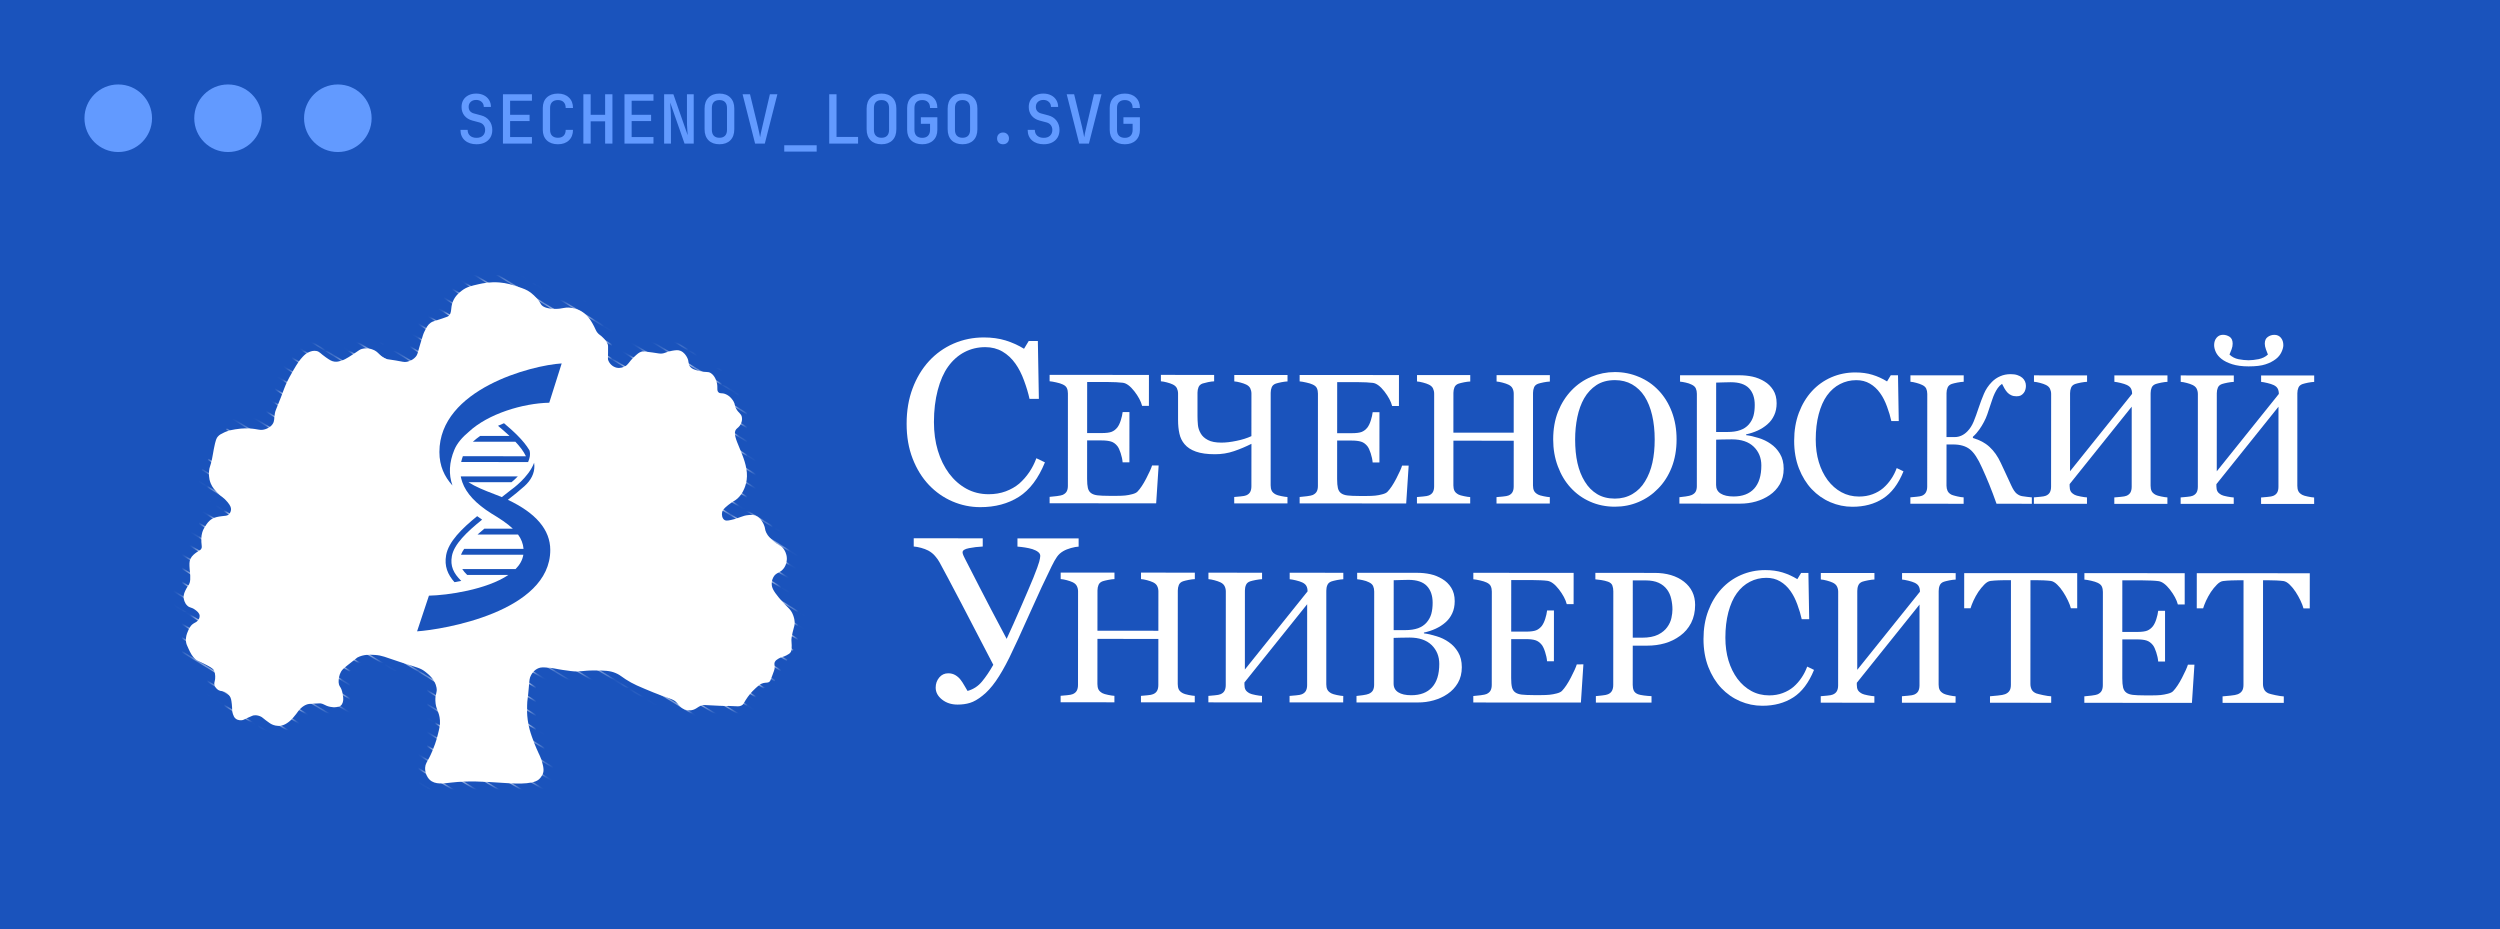 <?xml version="1.0" encoding="UTF-8"?> <svg xmlns="http://www.w3.org/2000/svg" width="296" height="110" viewBox="0 0 296 110" fill="none"><rect width="296" height="110" fill="#1A53BC"></rect><circle cx="14" cy="14" r="4" fill="#629AFF"></circle><circle cx="27" cy="14" r="4" fill="#629AFF"></circle><circle cx="40" cy="14" r="4" fill="#629AFF"></circle><path d="M56.424 17.08C55.848 17.08 55.387 16.928 55.04 16.624C54.693 16.32 54.52 15.904 54.52 15.376H55.368C55.368 15.669 55.464 15.901 55.656 16.072C55.848 16.237 56.104 16.32 56.424 16.32C56.739 16.32 56.987 16.235 57.168 16.064C57.349 15.893 57.44 15.667 57.44 15.384C57.44 15.171 57.381 14.984 57.264 14.824C57.147 14.664 56.979 14.555 56.76 14.496L55.92 14.272C55.525 14.165 55.213 13.971 54.984 13.688C54.76 13.405 54.648 13.067 54.648 12.672C54.648 12.352 54.717 12.075 54.856 11.84C55 11.6 55.203 11.413 55.464 11.28C55.725 11.147 56.029 11.08 56.376 11.08C56.723 11.08 57.027 11.147 57.288 11.28C57.555 11.413 57.76 11.6 57.904 11.84C58.053 12.075 58.128 12.349 58.128 12.664H57.28C57.28 12.413 57.195 12.213 57.024 12.064C56.859 11.909 56.643 11.832 56.376 11.832C56.109 11.832 55.893 11.909 55.728 12.064C55.568 12.213 55.488 12.411 55.488 12.656C55.488 12.853 55.541 13.019 55.648 13.152C55.76 13.285 55.915 13.379 56.112 13.432L56.976 13.664C57.381 13.771 57.701 13.979 57.936 14.288C58.171 14.597 58.288 14.963 58.288 15.384C58.288 15.731 58.211 16.032 58.056 16.288C57.901 16.539 57.685 16.733 57.408 16.872C57.131 17.011 56.803 17.08 56.424 17.08ZM59.549 17V11.16H62.981V11.928H60.397V13.592H62.701V14.336H60.397V16.232H62.981V17H59.549ZM66.058 17.08C65.508 17.08 65.071 16.928 64.746 16.624C64.426 16.315 64.266 15.899 64.266 15.376V12.784C64.266 12.256 64.426 11.84 64.746 11.536C65.071 11.232 65.508 11.08 66.058 11.08C66.602 11.08 67.034 11.235 67.354 11.544C67.679 11.848 67.842 12.261 67.842 12.784H66.978C66.978 12.48 66.895 12.248 66.73 12.088C66.57 11.928 66.346 11.848 66.058 11.848C65.764 11.848 65.535 11.928 65.37 12.088C65.21 12.248 65.13 12.48 65.13 12.784V15.376C65.13 15.68 65.21 15.912 65.37 16.072C65.535 16.232 65.764 16.312 66.058 16.312C66.346 16.312 66.57 16.232 66.73 16.072C66.895 15.912 66.978 15.68 66.978 15.376H67.842C67.842 15.899 67.679 16.315 67.354 16.624C67.034 16.928 66.602 17.08 66.058 17.08ZM69.071 17V11.16H69.935V13.592H71.647V11.16H72.511V17H71.647V14.368H69.935V17H69.071ZM73.939 17V11.16H77.371V11.928H74.787V13.592H77.091V14.336H74.787V16.232H77.371V17H73.939ZM78.632 17V11.16H79.728L81.424 16.016C81.414 15.867 81.4 15.685 81.384 15.472C81.368 15.259 81.355 15.037 81.344 14.808C81.339 14.579 81.336 14.368 81.336 14.176V11.16H82.136V17H81.048L79.352 12.144C79.363 12.288 79.374 12.464 79.384 12.672C79.4 12.875 79.414 13.088 79.424 13.312C79.435 13.536 79.44 13.744 79.44 13.936V17H78.632ZM85.181 17.08C84.637 17.08 84.208 16.925 83.893 16.616C83.579 16.301 83.421 15.861 83.421 15.296V12.864C83.421 12.299 83.579 11.861 83.893 11.552C84.208 11.237 84.637 11.08 85.181 11.08C85.725 11.08 86.155 11.237 86.469 11.552C86.784 11.861 86.941 12.296 86.941 12.856V15.296C86.941 15.861 86.784 16.301 86.469 16.616C86.155 16.925 85.725 17.08 85.181 17.08ZM85.181 16.312C85.469 16.312 85.691 16.232 85.845 16.072C86 15.912 86.077 15.68 86.077 15.376V12.784C86.077 12.48 86 12.248 85.845 12.088C85.696 11.928 85.475 11.848 85.181 11.848C84.888 11.848 84.664 11.928 84.509 12.088C84.36 12.248 84.285 12.48 84.285 12.784V15.376C84.285 15.68 84.363 15.912 84.517 16.072C84.672 16.232 84.893 16.312 85.181 16.312ZM89.402 17L87.922 11.16H88.802L89.746 15.048C89.805 15.283 89.856 15.512 89.898 15.736C89.941 15.96 89.973 16.133 89.994 16.256C90.016 16.133 90.047 15.96 90.09 15.736C90.138 15.507 90.192 15.275 90.25 15.04L91.154 11.16H92.042L90.554 17H89.402ZM92.855 17.952V17.2H96.695V17.952H92.855ZM98.18 17V11.16H99.044V16.216H101.596V17H98.18ZM104.369 17.08C103.825 17.08 103.395 16.925 103.081 16.616C102.766 16.301 102.609 15.861 102.609 15.296V12.864C102.609 12.299 102.766 11.861 103.081 11.552C103.395 11.237 103.825 11.08 104.369 11.08C104.913 11.08 105.342 11.237 105.657 11.552C105.971 11.861 106.129 12.296 106.129 12.856V15.296C106.129 15.861 105.971 16.301 105.657 16.616C105.342 16.925 104.913 17.08 104.369 17.08ZM104.369 16.312C104.657 16.312 104.878 16.232 105.033 16.072C105.187 15.912 105.265 15.68 105.265 15.376V12.784C105.265 12.48 105.187 12.248 105.033 12.088C104.883 11.928 104.662 11.848 104.369 11.848C104.075 11.848 103.851 11.928 103.697 12.088C103.547 12.248 103.473 12.48 103.473 12.784V15.376C103.473 15.68 103.55 15.912 103.705 16.072C103.859 16.232 104.081 16.312 104.369 16.312ZM109.198 17.08C108.648 17.08 108.211 16.928 107.886 16.624C107.566 16.315 107.406 15.899 107.406 15.376V12.784C107.406 12.256 107.566 11.84 107.886 11.536C108.211 11.232 108.648 11.08 109.198 11.08C109.742 11.08 110.174 11.235 110.494 11.544C110.819 11.848 110.982 12.261 110.982 12.784H110.118C110.118 12.48 110.035 12.248 109.87 12.088C109.71 11.928 109.486 11.848 109.198 11.848C108.904 11.848 108.675 11.928 108.51 12.088C108.35 12.248 108.27 12.477 108.27 12.776V15.376C108.27 15.68 108.35 15.915 108.51 16.08C108.675 16.24 108.904 16.32 109.198 16.32C109.486 16.32 109.71 16.24 109.87 16.08C110.035 15.915 110.118 15.68 110.118 15.376V14.656H109.03V13.888H110.982V15.376C110.982 15.899 110.819 16.315 110.494 16.624C110.174 16.928 109.742 17.08 109.198 17.08ZM113.963 17.08C113.419 17.08 112.989 16.925 112.675 16.616C112.36 16.301 112.203 15.861 112.203 15.296V12.864C112.203 12.299 112.36 11.861 112.675 11.552C112.989 11.237 113.419 11.08 113.963 11.08C114.507 11.08 114.936 11.237 115.251 11.552C115.565 11.861 115.723 12.296 115.723 12.856V15.296C115.723 15.861 115.565 16.301 115.251 16.616C114.936 16.925 114.507 17.08 113.963 17.08ZM113.963 16.312C114.251 16.312 114.472 16.232 114.627 16.072C114.781 15.912 114.859 15.68 114.859 15.376V12.784C114.859 12.48 114.781 12.248 114.627 12.088C114.477 11.928 114.256 11.848 113.963 11.848C113.669 11.848 113.445 11.928 113.291 12.088C113.141 12.248 113.067 12.48 113.067 12.784V15.376C113.067 15.68 113.144 15.912 113.299 16.072C113.453 16.232 113.675 16.312 113.963 16.312ZM118.759 17.08C118.551 17.08 118.381 17.019 118.247 16.896C118.119 16.768 118.055 16.6 118.055 16.392C118.055 16.184 118.119 16.016 118.247 15.888C118.381 15.755 118.551 15.688 118.759 15.688C118.967 15.688 119.135 15.755 119.263 15.888C119.397 16.016 119.463 16.184 119.463 16.392C119.463 16.6 119.397 16.768 119.263 16.896C119.135 17.019 118.967 17.08 118.759 17.08ZM123.58 17.08C123.004 17.08 122.543 16.928 122.196 16.624C121.85 16.32 121.676 15.904 121.676 15.376H122.524C122.524 15.669 122.62 15.901 122.812 16.072C123.004 16.237 123.26 16.32 123.58 16.32C123.895 16.32 124.143 16.235 124.324 16.064C124.506 15.893 124.596 15.667 124.596 15.384C124.596 15.171 124.538 14.984 124.42 14.824C124.303 14.664 124.135 14.555 123.916 14.496L123.076 14.272C122.682 14.165 122.37 13.971 122.14 13.688C121.916 13.405 121.804 13.067 121.804 12.672C121.804 12.352 121.874 12.075 122.012 11.84C122.156 11.6 122.359 11.413 122.62 11.28C122.882 11.147 123.186 11.08 123.532 11.08C123.879 11.08 124.183 11.147 124.444 11.28C124.711 11.413 124.916 11.6 125.06 11.84C125.21 12.075 125.284 12.349 125.284 12.664H124.436C124.436 12.413 124.351 12.213 124.18 12.064C124.015 11.909 123.799 11.832 123.532 11.832C123.266 11.832 123.05 11.909 122.884 12.064C122.724 12.213 122.644 12.411 122.644 12.656C122.644 12.853 122.698 13.019 122.804 13.152C122.916 13.285 123.071 13.379 123.268 13.432L124.132 13.664C124.538 13.771 124.858 13.979 125.092 14.288C125.327 14.597 125.444 14.963 125.444 15.384C125.444 15.731 125.367 16.032 125.212 16.288C125.058 16.539 124.842 16.733 124.564 16.872C124.287 17.011 123.959 17.08 123.58 17.08ZM127.777 17L126.297 11.16H127.177L128.121 15.048C128.18 15.283 128.23 15.512 128.273 15.736C128.316 15.96 128.348 16.133 128.369 16.256C128.39 16.133 128.422 15.96 128.465 15.736C128.513 15.507 128.566 15.275 128.625 15.04L129.529 11.16H130.417L128.929 17H127.777ZM133.182 17.08C132.633 17.08 132.195 16.928 131.87 16.624C131.55 16.315 131.39 15.899 131.39 15.376V12.784C131.39 12.256 131.55 11.84 131.87 11.536C132.195 11.232 132.633 11.08 133.182 11.08C133.726 11.08 134.158 11.235 134.478 11.544C134.803 11.848 134.966 12.261 134.966 12.784H134.102C134.102 12.48 134.019 12.248 133.854 12.088C133.694 11.928 133.47 11.848 133.182 11.848C132.889 11.848 132.659 11.928 132.494 12.088C132.334 12.248 132.254 12.477 132.254 12.776V15.376C132.254 15.68 132.334 15.915 132.494 16.08C132.659 16.24 132.889 16.32 133.182 16.32C133.47 16.32 133.694 16.24 133.854 16.08C134.019 15.915 134.102 15.68 134.102 15.376V14.656H133.014V13.888H134.966V15.376C134.966 15.899 134.803 16.315 134.478 16.624C134.158 16.928 133.726 17.08 133.182 17.08Z" fill="#629AFF"></path><rect x="10" y="27" width="276" height="73" fill="#1A53BC"></rect><mask id="mask0_80_979" style="mask-type:luminance" maskUnits="userSpaceOnUse" x="21" y="33" width="74" height="60"><path d="M41.114 78.793C40.667 79.15 40.51 79.297 40.371 79.541C40.138 79.955 40.111 80.372 40.1 80.526C40.089 80.703 40.081 80.849 40.134 81.037C40.209 81.296 40.314 81.326 40.438 81.65C40.506 81.822 40.528 81.958 40.573 82.191C40.626 82.484 40.652 82.626 40.641 82.803C40.63 82.976 40.603 83.337 40.337 83.551C40.19 83.671 40.033 83.69 39.83 83.72C39.575 83.758 39.338 83.739 39.086 83.686C38.437 83.551 38.411 83.341 37.907 83.277C37.874 83.273 37.626 83.284 37.134 83.31C36.653 83.333 36.507 83.348 36.323 83.412C36.274 83.427 36.064 83.502 35.782 83.716C35.32 84.07 35.294 84.314 34.738 84.938C34.524 85.178 34.378 85.34 34.13 85.516C33.916 85.67 33.65 85.858 33.252 85.922C32.767 86.001 32.38 85.847 32.242 85.787C32.028 85.697 31.84 85.558 31.464 85.276C31.078 84.986 31.062 84.926 30.856 84.832C30.74 84.78 30.428 84.641 30.049 84.697C29.996 84.705 29.913 84.72 29.373 84.968C28.836 85.216 28.795 85.257 28.629 85.272C28.547 85.279 28.205 85.317 27.92 85.103C27.724 84.953 27.653 84.753 27.582 84.558C27.439 84.148 27.518 83.994 27.447 83.371C27.39 82.893 27.36 82.645 27.176 82.386C26.985 82.112 26.726 81.973 26.669 81.943C26.309 81.755 26.166 81.886 25.862 81.706C25.821 81.68 25.475 81.469 25.389 81.093C25.336 80.872 25.415 80.763 25.457 80.481C25.472 80.383 25.55 79.789 25.321 79.361C25.19 79.113 24.814 78.921 24.075 78.546C23.38 78.192 23.388 78.256 23.2 78.102C22.768 77.76 22.562 77.324 22.321 76.813C22.137 76.422 22.047 76.227 22.017 75.93C21.968 75.43 22.126 75.039 22.22 74.81C22.355 74.48 22.502 74.115 22.862 73.859C23.095 73.694 23.256 73.683 23.436 73.454C23.497 73.375 23.654 73.168 23.639 72.909C23.617 72.578 23.32 72.356 23.099 72.195C22.655 71.868 22.487 71.996 22.186 71.718C21.822 71.383 21.762 70.917 21.747 70.801C21.702 70.383 21.878 70.049 22.051 69.715C22.254 69.312 22.359 69.32 22.456 69.001C22.535 68.734 22.532 68.505 22.524 68.151C22.513 67.787 22.479 67.742 22.456 67.403C22.419 66.81 22.396 66.479 22.558 66.148C22.731 65.788 23.057 65.555 23.268 65.401C23.583 65.171 23.737 65.164 23.842 64.957C23.943 64.762 23.865 64.653 23.842 64.175C23.831 63.913 23.816 63.495 23.943 63.056C24.034 62.74 24.169 62.522 24.281 62.342C24.473 62.034 24.702 61.665 25.126 61.425C25.472 61.226 25.847 61.173 26.238 61.12C26.673 61.06 26.876 61.094 27.082 60.917C27.323 60.707 27.349 60.388 27.353 60.339C27.368 60.113 27.289 59.873 26.947 59.456C26.459 58.858 26.215 58.847 25.701 58.302C25.438 58.024 25.156 57.727 24.957 57.25C24.687 56.6 24.732 56.006 24.755 55.754C24.796 55.277 24.897 55.281 25.092 54.394C25.205 53.883 25.175 53.875 25.329 53.105C25.535 52.072 25.637 51.861 25.802 51.681C25.994 51.463 26.2 51.369 26.542 51.203C26.763 51.098 27.142 50.944 27.856 50.831C28.198 50.779 28.768 50.689 29.542 50.73C30.582 50.786 30.785 51.012 31.363 50.831C31.532 50.779 31.986 50.632 32.272 50.219C32.523 49.854 32.433 49.595 32.542 48.964C32.606 48.584 32.654 48.599 33.252 47.062C33.706 45.897 33.635 45.995 33.826 45.567C34.119 44.905 34.374 44.466 34.735 43.834C35.223 42.985 35.512 42.594 35.846 42.237C36.068 42.001 36.304 41.79 36.657 41.659C36.807 41.602 37.111 41.489 37.464 41.557C37.844 41.629 37.904 41.835 38.576 42.305C39.019 42.613 39.248 42.767 39.586 42.816C39.894 42.857 40.13 42.794 40.397 42.715C40.611 42.651 40.926 42.538 41.88 41.899C42.53 41.467 42.575 41.396 42.822 41.32C43.389 41.155 43.896 41.309 44.035 41.354C44.899 41.629 44.891 42.211 45.789 42.508C45.969 42.568 45.849 42.504 46.836 42.677C47.726 42.835 47.839 42.887 48.117 42.846C48.196 42.835 48.804 42.733 49.228 42.233C49.431 41.997 49.438 41.85 49.735 40.809C50.058 39.675 50.167 39.43 50.242 39.28C50.493 38.769 50.651 38.442 51.019 38.194C51.237 38.047 51.319 38.066 52.333 37.72C52.803 37.559 53.035 37.48 53.107 37.416C53.55 37.029 53.306 36.499 53.614 35.718C53.884 35.03 54.391 34.635 54.657 34.428C55.251 33.966 55.81 33.842 56.681 33.647C57.188 33.534 58.033 33.354 59.144 33.444C60.019 33.515 60.639 33.722 61.337 33.955C61.991 34.173 62.374 34.304 62.82 34.635C63.376 35.049 63.767 35.575 63.797 35.62C64.041 35.958 64.007 36.007 64.168 36.165C64.251 36.244 64.6 36.556 65.685 36.571C66.654 36.586 66.767 36.345 67.54 36.435C67.758 36.462 68.197 36.518 68.685 36.773C69.32 37.108 69.684 37.589 69.831 37.792C70.06 38.104 70.244 38.461 70.337 38.641C70.555 39.062 70.548 39.141 70.709 39.355C70.95 39.671 71.066 39.629 71.419 40.001C71.655 40.249 71.854 40.46 71.96 40.783C71.99 40.881 72.008 40.971 71.993 41.768C71.982 42.489 71.967 42.489 71.993 42.583C72.113 43.011 72.508 43.421 73.003 43.534C73.446 43.635 73.814 43.462 73.95 43.398C74.419 43.173 74.408 42.895 75.061 42.279C75.459 41.907 75.658 41.719 75.97 41.632C76.12 41.591 76.244 41.587 77.25 41.734C78.121 41.861 78.11 41.877 78.26 41.869C78.793 41.839 78.861 41.647 79.574 41.531C80.006 41.459 80.257 41.418 80.55 41.531C81.005 41.704 81.237 42.121 81.328 42.279C81.632 42.82 81.421 43.045 81.699 43.398C81.947 43.714 82.323 43.808 82.878 43.94C83.648 44.127 83.806 43.951 84.159 44.176C84.662 44.496 84.827 45.138 84.868 45.296C85.022 45.901 84.823 46.209 85.071 46.45C85.27 46.642 85.443 46.487 85.878 46.653C86.483 46.886 86.795 47.427 86.855 47.536C87.073 47.915 86.93 47.964 87.159 48.385C87.452 48.93 87.741 48.945 87.835 49.37C87.913 49.723 87.782 50.031 87.733 50.151C87.568 50.542 87.302 50.662 87.159 50.831C86.457 51.669 88.503 54.048 88.439 56.401C88.424 56.987 88.281 57.426 88.236 57.554C88.146 57.817 87.913 58.475 87.328 59.016C86.975 59.339 86.888 59.257 86.216 59.798C85.661 60.241 85.555 60.429 85.507 60.613C85.424 60.94 85.499 61.38 85.777 61.564C85.924 61.661 86.096 61.665 86.554 61.564C87.598 61.335 87.865 61.053 88.612 60.985C88.916 60.959 89.164 60.936 89.457 61.053C90.061 61.293 90.347 61.913 90.433 62.105C90.643 62.563 90.519 62.654 90.737 63.09C90.936 63.488 91.203 63.728 91.511 64.006C92.19 64.611 92.419 64.502 92.757 64.957C92.866 65.104 93.151 65.525 93.163 66.111C93.166 66.246 93.163 66.806 92.791 67.298C92.363 67.87 91.905 67.746 91.578 68.317C91.368 68.677 91.372 69.042 91.375 69.166C91.383 69.557 91.533 69.929 92.22 70.763C93.227 71.984 93.628 72.059 93.906 72.834C93.993 73.07 94.131 73.465 94.075 73.953C94.045 74.213 93.993 74.216 93.839 74.904C93.715 75.457 93.707 75.644 93.703 75.753C93.7 76.02 93.733 76.039 93.737 76.4C93.741 76.798 93.737 77.001 93.636 77.181C93.531 77.369 93.377 77.456 93.129 77.587C92.697 77.824 92.532 77.753 92.153 77.993C91.965 78.113 91.834 78.196 91.747 78.365C91.616 78.624 91.758 78.76 91.713 79.181C91.706 79.267 91.605 79.534 91.409 80.064C91.222 80.571 91.195 80.639 91.105 80.71C90.895 80.883 90.711 80.789 90.362 80.879C90.046 80.962 89.847 81.138 89.453 81.492C89.273 81.653 88.927 81.98 88.541 82.51C88.052 83.183 88.101 83.363 87.797 83.528C87.538 83.671 87.335 83.634 86.584 83.596C85.845 83.558 86.596 83.626 85.135 83.562C83.246 83.48 83.239 83.427 83.01 83.528C82.567 83.731 82.3 84.081 81.696 84.107C81.485 84.115 81.328 84.081 81.29 84.073C80.678 83.934 80.306 83.419 80.179 83.258C79.717 82.679 79.371 82.859 76.334 81.559C75.553 81.225 75.155 81.056 74.716 80.811C73.645 80.222 73.567 79.974 72.894 79.692C72.196 79.395 71.588 79.391 70.364 79.383C68.941 79.376 68.723 79.594 67.566 79.451C66.812 79.361 66.185 79.248 66.185 79.248C65.636 79.15 65.344 79.079 64.837 79.045C64.315 79.011 64.048 78.996 63.759 79.113C63.23 79.323 62.963 79.782 62.884 79.928C62.685 80.278 62.681 80.533 62.614 81.353C62.482 82.938 62.426 82.781 62.411 83.525C62.4 84.047 62.389 84.55 62.479 85.223C62.591 86.084 62.802 86.719 62.952 87.158C63.301 88.196 63.793 89.229 63.793 89.229C63.917 89.488 64.165 89.992 64.3 90.691C64.364 91.029 64.379 91.277 64.3 91.54C64.3 91.54 64.18 91.95 63.793 92.288C63.016 92.968 60.522 92.758 59.576 92.694C57.154 92.536 55.453 92.423 53.403 92.66C52.532 92.761 51.511 92.934 50.876 92.322C50.516 91.976 50.309 91.409 50.336 90.894C50.358 90.458 50.535 90.255 50.843 89.672C50.843 89.672 51.451 88.522 51.819 87.057C52.022 86.253 52.127 85.851 52.089 85.291C52.022 84.239 51.579 84.028 51.548 82.946C51.526 82.104 51.793 82.037 51.684 81.416C51.515 80.447 50.726 79.831 50.37 79.549C49.765 79.075 49.465 79.072 47.403 78.395C45.515 77.771 45.24 77.599 44.403 77.546C43.776 77.505 43.051 77.467 42.312 77.85C42.147 77.971 41.801 78.245 41.114 78.793Z" fill="white"></path></mask><g mask="url(#mask0_80_979)"><path d="M12.281 74.897L72.86 111.911L72.943 111.772L12.364 74.754L12.281 74.897Z" fill="white"></path><path d="M13.006 73.694L73.585 110.713L73.668 110.57L13.088 73.555L13.006 73.694Z" fill="white"></path><path d="M13.73 72.492L74.306 109.51L74.393 109.367L13.813 72.353L13.73 72.492Z" fill="white"></path><path d="M14.455 71.289L75.031 108.308L75.117 108.169L14.538 71.15L14.455 71.289Z" fill="white"></path><path d="M15.18 70.087L75.756 107.105L75.842 106.966L15.263 69.948L15.18 70.087Z" fill="white"></path><path d="M15.904 68.884L76.48 105.903L76.567 105.764L15.987 68.745L15.904 68.884Z" fill="white"></path><path d="M16.629 67.681L77.205 104.7L77.291 104.561L16.712 67.543L16.629 67.681Z" fill="white"></path><path d="M17.35 66.483L77.93 103.497L78.012 103.358L17.436 66.34L17.35 66.483Z" fill="white"></path><path d="M18.078 65.28L78.654 102.299L78.737 102.156L18.161 65.138L18.078 65.28Z" fill="white"></path><path d="M18.8 64.078L79.379 101.096L79.462 100.953L18.886 63.939L18.8 64.078Z" fill="white"></path><path d="M19.524 62.875L80.103 99.894L80.186 99.755L19.61 62.736L19.524 62.875Z" fill="white"></path><path d="M20.249 61.673L80.828 98.691L80.911 98.552L20.335 61.534L20.249 61.673Z" fill="white"></path><path d="M20.973 60.47L81.553 97.489L81.636 97.35L21.06 60.331L20.973 60.47Z" fill="white"></path><path d="M49.168 76.054L82.278 96.286L82.36 96.147L49.454 76.039C49.348 76.047 49.251 76.05 49.168 76.054Z" fill="white"></path><path d="M47.91 75.096L21.78 59.129L21.698 59.268L47.857 75.254L47.91 75.096Z" fill="white"></path><path d="M48.365 73.728L22.506 57.926L22.423 58.065L48.312 73.886L48.365 73.728Z" fill="white"></path><path d="M51.459 75.81L83.002 95.084L83.085 94.945L51.706 75.772C51.624 75.784 51.537 75.799 51.459 75.81Z" fill="white"></path><path d="M53.531 75.434L83.723 93.885L83.806 93.746L53.76 75.385C53.685 75.4 53.61 75.415 53.531 75.434Z" fill="white"></path><path d="M48.819 72.36L23.23 56.724L23.147 56.867L48.766 72.522L48.819 72.36Z" fill="white"></path><path d="M55.461 74.968L84.448 92.683L84.531 92.544L55.675 74.912C55.608 74.927 55.532 74.949 55.461 74.968Z" fill="white"></path><path d="M49.273 70.992L23.955 55.525L23.872 55.664L49.221 71.154L49.273 70.992Z" fill="white"></path><path d="M57.263 74.423L85.173 91.48L85.255 91.341L57.462 74.356C57.399 74.378 57.331 74.401 57.263 74.423Z" fill="white"></path><path d="M49.728 69.628L24.68 54.322L24.597 54.462L49.675 69.786L49.728 69.628Z" fill="white"></path><path d="M58.934 73.799L85.897 90.277L85.98 90.138L59.118 73.724C59.062 73.75 58.998 73.773 58.934 73.799Z" fill="white"></path><path d="M51.706 69.192L25.404 53.12L25.321 53.259L51.428 69.211C51.518 69.207 51.612 69.2 51.706 69.192Z" fill="white"></path><path d="M26.129 51.917L26.046 52.056L52.033 67.937C52.003 67.858 51.977 67.775 51.95 67.697L26.129 51.917Z" fill="white"></path><path d="M60.474 73.097L86.622 89.075L86.705 88.936L60.643 73.01C60.59 73.037 60.53 73.067 60.474 73.097Z" fill="white"></path><path d="M61.87 72.304L87.347 87.873L87.429 87.733L62.021 72.206C61.972 72.24 61.923 72.274 61.87 72.304Z" fill="white"></path><path d="M26.854 50.715L26.771 50.854L51.774 66.133C51.778 66.073 51.785 66.013 51.789 65.953L26.854 50.715Z" fill="white"></path><path d="M63.117 71.421L88.071 86.67L88.154 86.531L63.248 71.312C63.207 71.349 63.162 71.387 63.117 71.421Z" fill="white"></path><path d="M27.578 49.513L27.495 49.652L52.096 64.683C52.115 64.634 52.142 64.582 52.164 64.533L27.578 49.513Z" fill="white"></path><path d="M64.198 70.436L88.796 85.468L88.879 85.329L64.311 70.316C64.273 70.357 64.236 70.399 64.198 70.436Z" fill="white"></path><path d="M28.303 48.31L28.22 48.449L52.773 63.454C52.803 63.409 52.836 63.368 52.87 63.323L28.303 48.31Z" fill="white"></path><path d="M29.027 47.108L28.945 47.247L53.67 62.357C53.708 62.316 53.745 62.274 53.783 62.233L29.027 47.108Z" fill="white"></path><path d="M65.099 69.343L89.52 84.265L89.603 84.126L65.189 69.207C65.159 69.252 65.129 69.297 65.099 69.343Z" fill="white"></path><path d="M29.752 45.905L29.669 46.044L54.702 61.338C54.744 61.301 54.789 61.263 54.83 61.226L29.752 45.905Z" fill="white"></path><path d="M65.795 68.125L90.246 83.066L90.328 82.927L65.858 67.975C65.84 68.024 65.817 68.073 65.795 68.125Z" fill="white"></path><path d="M66.256 66.761L90.97 81.864L91.053 81.725L66.29 66.592C66.282 66.648 66.267 66.705 66.256 66.761Z" fill="white"></path><path d="M52.367 58.08L30.477 44.703L30.394 44.842L52.746 58.501C52.611 58.366 52.487 58.227 52.367 58.08Z" fill="white"></path><path d="M51.03 55.619L31.198 43.504L31.115 43.643L51.105 55.859C51.079 55.781 51.053 55.702 51.03 55.619Z" fill="white"></path><path d="M66.44 65.119C66.44 65.156 66.436 65.19 66.436 65.228L91.691 80.661L91.773 80.522L66.432 65.036C66.436 65.062 66.44 65.093 66.44 65.119Z" fill="white"></path><path d="M66.207 63.443L92.419 79.459L92.501 79.32L66.135 63.206C66.158 63.285 66.184 63.364 66.207 63.443Z" fill="white"></path><path d="M50.745 53.8L31.926 42.301L31.843 42.44L50.756 53.999C50.749 53.932 50.745 53.868 50.745 53.8Z" fill="white"></path><path d="M64.829 60.955L93.144 78.256L93.227 78.117L64.416 60.512C64.563 60.658 64.698 60.805 64.829 60.955Z" fill="white"></path><path d="M50.839 52.214L32.647 41.099L32.564 41.238L50.812 52.387C50.82 52.331 50.828 52.271 50.839 52.214Z" fill="white"></path><path d="M93.865 77.054L93.947 76.915L63.038 58.024C63.001 58.065 62.959 58.103 62.918 58.141L93.865 77.054Z" fill="white"></path><path d="M51.188 50.783L33.372 39.896L33.289 40.035L51.136 50.941C51.154 50.888 51.169 50.835 51.188 50.783Z" fill="white"></path><path d="M94.589 75.851L94.672 75.712L63.857 56.882C63.834 56.931 63.804 56.976 63.778 57.025L94.589 75.851Z" fill="white"></path><path d="M51.758 49.486L34.096 38.694L34.013 38.833L51.683 49.629C51.71 49.584 51.732 49.535 51.758 49.486Z" fill="white"></path><path d="M52.521 48.31L34.821 37.491L34.738 37.63L52.427 48.438C52.457 48.397 52.487 48.352 52.521 48.31Z" fill="white"></path><path d="M95.314 74.652L95.397 74.513L64.247 55.48C64.243 55.54 64.239 55.6 64.232 55.66L95.314 74.652Z" fill="white"></path><path d="M53.456 47.235L35.546 36.292L35.463 36.431L53.34 47.355C53.377 47.314 53.415 47.273 53.456 47.235Z" fill="white"></path><path d="M96.039 73.45L96.121 73.311L63.947 53.65C63.98 53.733 64.01 53.815 64.037 53.898L96.039 73.45Z" fill="white"></path><path d="M54.541 46.255L36.27 35.09L36.188 35.229L54.41 46.364C54.451 46.326 54.496 46.288 54.541 46.255Z" fill="white"></path><path d="M62.276 51.173L96.764 72.247L96.846 72.108L61.807 50.693C61.964 50.847 62.122 51.008 62.276 51.173Z" fill="white"></path><path d="M55.769 45.36L36.995 33.888L36.913 34.026L55.623 45.458C55.671 45.428 55.72 45.394 55.769 45.36Z" fill="white"></path><path d="M62.013 49.366L97.488 71.045L97.571 70.906L62.238 49.317C62.167 49.332 62.092 49.351 62.013 49.366Z" fill="white"></path><path d="M57.132 44.548L37.72 32.685L37.637 32.824L56.97 44.639C57.023 44.608 57.075 44.578 57.132 44.548Z" fill="white"></path><path d="M64.142 49.024L98.209 69.842L98.292 69.703L64.42 49.002C64.33 49.009 64.236 49.017 64.142 49.024Z" fill="white"></path><path d="M58.623 43.816L38.445 31.482L38.362 31.622L58.446 43.895C58.503 43.868 58.563 43.842 58.623 43.816Z" fill="white"></path><path d="M66.102 48.577L98.938 68.64L99.02 68.501L66.151 48.415L66.102 48.577Z" fill="white"></path><path d="M66.538 47.198L99.662 67.437L99.745 67.298L66.586 47.036L66.538 47.198Z" fill="white"></path><path d="M60.245 43.162L39.169 30.28L39.086 30.419L60.053 43.23C60.113 43.207 60.181 43.184 60.245 43.162Z" fill="white"></path><path d="M66.974 45.819L100.387 66.239L100.47 66.096L67.022 45.657L66.974 45.819Z" fill="white"></path><path d="M62.002 42.587L39.894 29.077L39.811 29.216L61.792 42.647C61.859 42.628 61.931 42.609 62.002 42.587Z" fill="white"></path><path d="M67.409 44.439L101.112 65.036L101.194 64.893L67.457 44.278L67.409 44.439Z" fill="white"></path><path d="M63.913 42.113L40.619 27.875L40.536 28.014L63.684 42.158C63.759 42.144 63.834 42.129 63.913 42.113Z" fill="white"></path><path d="M67.844 43.06L101.836 63.834L101.919 63.691L67.897 42.903L67.844 43.06Z" fill="white"></path><path d="M66.053 41.775L41.339 26.676L41.257 26.815L65.787 41.805C65.877 41.794 65.967 41.783 66.053 41.775Z" fill="white"></path><path d="M41.982 25.613L102.557 62.631L102.644 62.492L42.064 25.474L41.982 25.613Z" fill="white"></path><path d="M42.706 24.41L103.282 61.429L103.368 61.289L42.788 24.271L42.706 24.41Z" fill="white"></path><path d="M43.431 23.208L104.007 60.226L104.093 60.087L43.514 23.069L43.431 23.208Z" fill="white"></path><path d="M44.156 22.005L104.731 59.024L104.818 58.885L44.238 21.866L44.156 22.005Z" fill="white"></path><path d="M44.88 20.803L105.456 57.821L105.539 57.682L44.963 20.664L44.88 20.803Z" fill="white"></path><path d="M45.605 19.604L106.18 56.619L106.267 56.48L45.687 19.461L45.605 19.604Z" fill="white"></path><path d="M46.326 18.401L106.905 55.42L106.988 55.277L46.412 18.259L46.326 18.401Z" fill="white"></path><path d="M47.051 17.199L107.63 54.217L107.713 54.078L47.137 17.06L47.051 17.199Z" fill="white"></path><path d="M47.775 15.996L108.355 53.015L108.437 52.876L47.861 15.857L47.775 15.996Z" fill="white"></path><path d="M48.499 14.794L109.079 51.812L109.162 51.673L48.586 14.655L48.499 14.794Z" fill="white"></path><path d="M49.311 13.452L49.225 13.591L109.804 50.61L109.887 50.471L49.311 13.452Z" fill="white"></path></g><path d="M41.114 78.793C40.667 79.15 40.51 79.297 40.371 79.541C40.138 79.955 40.111 80.372 40.1 80.526C40.089 80.703 40.081 80.849 40.134 81.037C40.209 81.296 40.314 81.326 40.438 81.65C40.506 81.822 40.528 81.958 40.573 82.191C40.626 82.484 40.652 82.626 40.641 82.803C40.63 82.976 40.603 83.337 40.337 83.551C40.19 83.671 40.033 83.69 39.83 83.72C39.575 83.758 39.338 83.739 39.086 83.686C38.437 83.551 38.411 83.341 37.907 83.277C37.874 83.273 37.626 83.284 37.134 83.31C36.653 83.333 36.507 83.348 36.323 83.412C36.274 83.427 36.064 83.502 35.782 83.716C35.32 84.07 35.294 84.314 34.738 84.938C34.524 85.178 34.378 85.34 34.13 85.516C33.916 85.67 33.65 85.858 33.252 85.922C32.767 86.001 32.38 85.847 32.242 85.787C32.028 85.697 31.84 85.558 31.464 85.276C31.078 84.986 31.062 84.926 30.856 84.832C30.74 84.78 30.428 84.641 30.049 84.697C29.996 84.705 29.913 84.72 29.373 84.968C28.836 85.216 28.795 85.257 28.629 85.272C28.547 85.279 28.205 85.317 27.92 85.103C27.724 84.953 27.653 84.753 27.582 84.558C27.439 84.148 27.518 83.994 27.447 83.371C27.39 82.893 27.36 82.645 27.176 82.386C26.985 82.112 26.726 81.973 26.669 81.943C26.309 81.755 26.166 81.886 25.862 81.706C25.821 81.68 25.475 81.469 25.389 81.093C25.336 80.872 25.415 80.763 25.457 80.481C25.472 80.383 25.55 79.789 25.321 79.361C25.19 79.113 24.814 78.921 24.075 78.546C23.38 78.192 23.388 78.256 23.2 78.102C22.768 77.76 22.562 77.324 22.321 76.813C22.137 76.422 22.047 76.227 22.017 75.93C21.968 75.43 22.126 75.039 22.22 74.81C22.355 74.48 22.502 74.115 22.862 73.859C23.095 73.694 23.256 73.683 23.436 73.454C23.497 73.375 23.654 73.168 23.639 72.909C23.617 72.578 23.32 72.356 23.099 72.195C22.655 71.868 22.487 71.996 22.186 71.718C21.822 71.383 21.762 70.917 21.747 70.801C21.702 70.383 21.878 70.049 22.051 69.715C22.254 69.312 22.359 69.32 22.456 69.001C22.535 68.734 22.532 68.505 22.524 68.151C22.513 67.787 22.479 67.742 22.456 67.403C22.419 66.81 22.396 66.479 22.558 66.148C22.731 65.788 23.057 65.555 23.268 65.401C23.583 65.171 23.737 65.164 23.842 64.957C23.943 64.762 23.865 64.653 23.842 64.175C23.831 63.913 23.816 63.495 23.943 63.056C24.034 62.74 24.169 62.522 24.281 62.342C24.473 62.034 24.702 61.665 25.126 61.425C25.472 61.226 25.847 61.173 26.238 61.12C26.673 61.06 26.876 61.094 27.082 60.917C27.323 60.707 27.349 60.388 27.353 60.339C27.368 60.113 27.289 59.873 26.947 59.456C26.459 58.858 26.215 58.847 25.701 58.302C25.438 58.024 25.156 57.727 24.957 57.25C24.687 56.6 24.732 56.006 24.755 55.754C24.796 55.277 24.897 55.281 25.092 54.394C25.205 53.883 25.175 53.875 25.329 53.105C25.535 52.072 25.637 51.861 25.802 51.681C25.994 51.463 26.2 51.369 26.542 51.203C26.763 51.098 27.142 50.944 27.856 50.831C28.198 50.779 28.768 50.689 29.542 50.73C30.582 50.786 30.785 51.012 31.363 50.831C31.532 50.779 31.986 50.632 32.272 50.219C32.523 49.854 32.433 49.595 32.542 48.964C32.606 48.584 32.654 48.599 33.252 47.062C33.706 45.897 33.635 45.995 33.826 45.567C34.119 44.905 34.374 44.466 34.735 43.834C35.223 42.985 35.512 42.594 35.846 42.237C36.068 42.001 36.304 41.79 36.657 41.659C36.807 41.602 37.111 41.489 37.464 41.557C37.844 41.629 37.904 41.835 38.576 42.305C39.019 42.613 39.248 42.767 39.586 42.816C39.894 42.857 40.13 42.794 40.397 42.715C40.611 42.651 40.926 42.538 41.88 41.899C42.53 41.467 42.575 41.396 42.822 41.32C43.389 41.155 43.896 41.309 44.035 41.354C44.899 41.629 44.891 42.211 45.789 42.508C45.969 42.568 45.849 42.504 46.836 42.677C47.726 42.835 47.839 42.887 48.117 42.846C48.196 42.835 48.804 42.733 49.228 42.233C49.431 41.997 49.438 41.85 49.735 40.809C50.058 39.675 50.167 39.43 50.242 39.28C50.493 38.769 50.651 38.442 51.019 38.194C51.237 38.047 51.319 38.066 52.333 37.72C52.803 37.559 53.035 37.48 53.107 37.416C53.55 37.029 53.306 36.499 53.614 35.718C53.884 35.03 54.391 34.635 54.657 34.428C55.251 33.966 55.81 33.842 56.681 33.647C57.188 33.534 58.033 33.354 59.144 33.444C60.019 33.515 60.639 33.722 61.337 33.955C61.991 34.173 62.374 34.304 62.82 34.635C63.376 35.049 63.767 35.575 63.797 35.62C64.041 35.958 64.007 36.007 64.168 36.165C64.251 36.244 64.6 36.556 65.685 36.571C66.654 36.586 66.767 36.345 67.54 36.435C67.758 36.462 68.197 36.518 68.685 36.773C69.32 37.108 69.684 37.589 69.831 37.792C70.06 38.104 70.244 38.461 70.337 38.641C70.555 39.062 70.548 39.141 70.709 39.355C70.95 39.671 71.066 39.629 71.419 40.001C71.655 40.249 71.854 40.46 71.96 40.783C71.99 40.881 72.008 40.971 71.993 41.768C71.982 42.489 71.967 42.489 71.993 42.583C72.113 43.011 72.508 43.421 73.003 43.534C73.446 43.635 73.814 43.462 73.95 43.398C74.419 43.173 74.408 42.895 75.061 42.279C75.459 41.907 75.658 41.719 75.97 41.632C76.12 41.591 76.244 41.587 77.25 41.734C78.121 41.861 78.11 41.877 78.26 41.869C78.793 41.839 78.861 41.647 79.574 41.531C80.006 41.459 80.257 41.418 80.55 41.531C81.005 41.704 81.237 42.121 81.328 42.279C81.632 42.82 81.421 43.045 81.699 43.398C81.947 43.714 82.323 43.808 82.878 43.94C83.648 44.127 83.806 43.951 84.159 44.176C84.662 44.496 84.827 45.138 84.868 45.296C85.022 45.901 84.823 46.209 85.071 46.45C85.27 46.642 85.443 46.487 85.878 46.653C86.483 46.886 86.795 47.427 86.855 47.536C87.073 47.915 86.93 47.964 87.159 48.385C87.452 48.93 87.741 48.945 87.835 49.37C87.913 49.723 87.782 50.031 87.733 50.151C87.568 50.542 87.302 50.662 87.159 50.831C86.457 51.669 88.503 54.048 88.439 56.401C88.424 56.987 88.281 57.426 88.236 57.554C88.146 57.817 87.913 58.475 87.328 59.016C86.975 59.339 86.888 59.257 86.216 59.798C85.661 60.241 85.555 60.429 85.507 60.613C85.424 60.94 85.499 61.38 85.777 61.564C85.924 61.661 86.096 61.665 86.554 61.564C87.598 61.335 87.865 61.053 88.612 60.985C88.916 60.959 89.164 60.936 89.457 61.053C90.061 61.293 90.347 61.913 90.433 62.105C90.643 62.563 90.519 62.654 90.737 63.09C90.936 63.488 91.203 63.728 91.511 64.006C92.19 64.611 92.419 64.502 92.757 64.957C92.866 65.104 93.151 65.525 93.163 66.111C93.166 66.246 93.163 66.806 92.791 67.298C92.363 67.87 91.905 67.746 91.578 68.317C91.368 68.677 91.372 69.042 91.375 69.166C91.383 69.557 91.533 69.929 92.22 70.763C93.227 71.984 93.628 72.059 93.906 72.834C93.993 73.07 94.131 73.465 94.075 73.953C94.045 74.213 93.993 74.216 93.839 74.904C93.715 75.457 93.707 75.644 93.703 75.753C93.7 76.02 93.733 76.039 93.737 76.4C93.741 76.798 93.737 77.001 93.636 77.181C93.531 77.369 93.377 77.456 93.129 77.587C92.697 77.824 92.532 77.753 92.153 77.993C91.965 78.113 91.834 78.196 91.747 78.365C91.616 78.624 91.758 78.76 91.713 79.181C91.706 79.267 91.605 79.534 91.409 80.064C91.222 80.571 91.195 80.639 91.105 80.71C90.895 80.883 90.711 80.789 90.362 80.879C90.046 80.962 89.847 81.138 89.453 81.492C89.273 81.653 88.927 81.98 88.541 82.51C88.052 83.183 88.101 83.363 87.797 83.528C87.538 83.671 87.335 83.634 86.584 83.596C85.845 83.558 86.596 83.626 85.135 83.562C83.246 83.48 83.239 83.427 83.01 83.528C82.567 83.731 82.3 84.081 81.696 84.107C81.485 84.115 81.328 84.081 81.29 84.073C80.678 83.934 80.306 83.419 80.179 83.258C79.717 82.679 79.371 82.859 76.334 81.559C75.553 81.225 75.155 81.056 74.716 80.811C73.645 80.222 73.567 79.974 72.894 79.692C72.196 79.395 71.588 79.391 70.364 79.383C68.941 79.376 68.723 79.594 67.566 79.451C66.812 79.361 66.185 79.248 66.185 79.248C65.636 79.15 65.344 79.079 64.837 79.045C64.315 79.011 64.048 78.996 63.759 79.113C63.23 79.323 62.963 79.782 62.884 79.928C62.685 80.278 62.681 80.533 62.614 81.353C62.482 82.938 62.426 82.781 62.411 83.525C62.4 84.047 62.389 84.55 62.479 85.223C62.591 86.084 62.802 86.719 62.952 87.158C63.301 88.196 63.793 89.229 63.793 89.229C63.917 89.488 64.165 89.992 64.3 90.691C64.364 91.029 64.379 91.277 64.3 91.54C64.3 91.54 64.18 91.95 63.793 92.288C63.016 92.968 60.522 92.758 59.576 92.694C57.154 92.536 55.453 92.423 53.403 92.66C52.532 92.761 51.511 92.934 50.876 92.322C50.516 91.976 50.309 91.409 50.336 90.894C50.358 90.458 50.535 90.255 50.843 89.672C50.843 89.672 51.451 88.522 51.819 87.057C52.022 86.253 52.127 85.851 52.089 85.291C52.022 84.239 51.579 84.028 51.548 82.946C51.526 82.104 51.793 82.037 51.684 81.416C51.515 80.447 50.726 79.831 50.37 79.549C49.765 79.075 49.465 79.072 47.403 78.395C45.515 77.771 45.24 77.599 44.403 77.546C43.776 77.505 43.051 77.467 42.312 77.85C42.147 77.971 41.801 78.245 41.114 78.793Z" fill="white"></path><path d="M57.083 61.526C56.88 61.391 56.685 61.252 56.497 61.113C54.65 62.612 53.099 64.153 52.821 65.735C52.592 67.031 53.001 68.012 53.809 68.929C54.075 68.884 54.342 68.835 54.612 68.779C53.681 67.858 53.294 67.02 53.501 65.852C53.748 64.446 55.273 62.981 57.083 61.526Z" fill="#1A53BC"></path><path d="M53.798 53.248C54.117 52.485 54.733 51.764 55.521 51.113C57.793 48.998 61.882 47.75 65.032 47.682L66.504 43.03C62.948 43.245 52.025 46.07 52.025 53.518C52.025 55.183 52.63 56.442 53.572 57.487C53.103 56.164 53.174 54.747 53.798 53.248Z" fill="#1A53BC"></path><path d="M60.132 59.178C60.823 58.64 61.495 58.103 62.088 57.569C62.884 56.852 63.282 56.044 63.271 55.168C63.271 55.04 63.26 54.912 63.241 54.785C62.602 56.525 60.609 57.93 60.511 57.998C60.154 58.283 59.786 58.573 59.415 58.858C59.129 58.738 58.837 58.618 58.529 58.505C57.342 58.058 56.283 57.622 55.468 57.096H60.56C60.789 56.908 61.048 56.671 61.311 56.404C61.311 56.404 54.575 56.404 54.556 56.404C54.56 56.528 54.74 57.096 54.74 57.096C55.206 58.415 56.343 59.64 58.176 60.793C59.171 61.391 60.053 61.962 60.718 62.593H57.35C57.068 62.823 56.798 63.056 56.542 63.285H61.333C61.705 63.792 61.934 64.348 61.987 64.987H54.958C54.796 65.224 54.665 65.457 54.582 65.679H61.964C61.863 66.321 61.532 66.885 61.041 67.381H54.733C54.871 67.599 55.059 67.824 55.315 68.072H60.196C57.624 69.816 52.968 70.485 50.786 70.526L49.382 74.75C52.431 74.551 65.152 72.443 65.152 65.115C65.152 62.736 63.462 60.745 60.132 59.178Z" fill="#1A53BC"></path><path d="M54.601 54.698L62.52 54.71C62.52 54.713 62.52 54.717 62.523 54.717C62.523 54.713 62.527 54.71 62.527 54.71C62.557 54.638 62.584 54.567 62.606 54.495C62.617 54.462 62.632 54.431 62.644 54.398C62.678 54.292 62.704 54.187 62.722 54.082C62.722 54.075 62.722 54.067 62.726 54.059C62.768 53.8 62.756 53.556 62.693 53.327C61.957 52.075 60.661 50.952 59.674 50.11C59.437 50.208 59.197 50.305 58.964 50.414C59.024 50.467 59.088 50.52 59.152 50.576C59.512 50.884 59.922 51.234 60.327 51.613H56.85C56.535 51.835 56.242 52.068 55.983 52.305H61.025C61.536 52.846 61.99 53.428 62.272 54.022L54.804 54.011C54.725 54.244 54.65 54.473 54.601 54.698Z" fill="#1A53BC"></path><path d="M116.056 60.046C114.911 60.046 113.814 59.816 112.767 59.366C111.719 58.915 110.784 58.261 109.977 57.411C109.173 56.562 108.535 55.529 108.058 54.304C107.581 53.079 107.341 51.7 107.345 50.163C107.345 48.626 107.581 47.232 108.051 45.984C108.52 44.733 109.166 43.658 109.996 42.752C110.818 41.862 111.787 41.17 112.902 40.682C114.021 40.197 115.215 39.953 116.488 39.953C117.434 39.953 118.29 40.073 119.056 40.306C119.822 40.543 120.554 40.87 121.245 41.294L121.801 40.373H122.882L123.002 47.228H121.895C121.752 46.559 121.534 45.834 121.245 45.052C120.96 44.27 120.618 43.609 120.235 43.068C119.803 42.455 119.289 41.971 118.692 41.625C118.098 41.279 117.415 41.102 116.653 41.102C115.778 41.102 114.963 41.294 114.212 41.681C113.461 42.068 112.808 42.643 112.26 43.402C111.734 44.135 111.325 45.063 111.028 46.194C110.732 47.322 110.578 48.584 110.578 49.975C110.578 51.204 110.735 52.331 111.043 53.357C111.351 54.383 111.798 55.285 112.372 56.062C112.951 56.829 113.63 57.43 114.423 57.866C115.211 58.298 116.09 58.516 117.062 58.516C117.794 58.516 118.466 58.4 119.078 58.174C119.69 57.945 120.224 57.641 120.674 57.261C121.125 56.863 121.523 56.412 121.864 55.908C122.206 55.401 122.488 54.852 122.706 54.255L123.719 54.743C122.946 56.649 121.917 58.009 120.637 58.825C119.349 59.64 117.821 60.05 116.056 60.046Z" fill="white"></path><path d="M137.183 55.115L136.89 59.595L124.274 59.587V58.828C124.492 58.813 124.774 58.783 125.131 58.738C125.487 58.689 125.72 58.644 125.825 58.592C126.054 58.486 126.212 58.347 126.302 58.174C126.392 58.002 126.437 57.787 126.437 57.521L126.441 46.589C126.441 46.356 126.403 46.146 126.321 45.962C126.246 45.781 126.08 45.631 125.829 45.518C125.637 45.428 125.378 45.341 125.052 45.274C124.725 45.199 124.466 45.157 124.274 45.142V44.383L136.034 44.391L136.031 48.055H135.227C135.088 47.514 134.777 46.935 134.303 46.322C133.827 45.714 133.376 45.375 132.948 45.319C132.726 45.293 132.464 45.27 132.156 45.255C131.848 45.236 131.499 45.229 131.108 45.229H128.72L128.716 51.275H130.428C130.977 51.275 131.378 51.222 131.63 51.121C131.885 51.016 132.107 50.843 132.302 50.599C132.456 50.392 132.591 50.114 132.7 49.768C132.813 49.422 132.884 49.096 132.922 48.787H133.725L133.721 54.743H132.918C132.892 54.402 132.813 54.041 132.689 53.654C132.565 53.27 132.434 52.996 132.302 52.823C132.077 52.541 131.825 52.361 131.547 52.278C131.266 52.192 130.89 52.147 130.428 52.147H128.716L128.713 56.705C128.713 57.164 128.743 57.524 128.806 57.787C128.874 58.05 128.998 58.253 129.186 58.385C129.37 58.52 129.621 58.61 129.944 58.648C130.267 58.685 130.721 58.708 131.315 58.708C131.547 58.708 131.859 58.708 132.246 58.708C132.629 58.708 132.955 58.693 133.222 58.667C133.492 58.64 133.774 58.588 134.063 58.509C134.352 58.434 134.559 58.332 134.679 58.205C135.009 57.862 135.355 57.344 135.715 56.649C136.076 55.953 136.308 55.439 136.406 55.108L137.183 55.115Z" fill="white"></path><path d="M148.166 51.639L148.17 46.604C148.17 46.375 148.121 46.168 148.031 45.976C147.937 45.788 147.776 45.642 147.551 45.533C147.359 45.443 147.123 45.356 146.852 45.289C146.574 45.214 146.338 45.172 146.139 45.157V44.398L152.443 44.402V45.161C152.244 45.169 152 45.199 151.711 45.255C151.422 45.315 151.204 45.368 151.061 45.416C150.821 45.503 150.656 45.646 150.573 45.849C150.491 46.048 150.449 46.266 150.449 46.502L150.445 57.464C150.445 57.712 150.483 57.923 150.569 58.095C150.648 58.268 150.813 58.419 151.054 58.546C151.178 58.61 151.392 58.678 151.703 58.738C152.011 58.802 152.255 58.84 152.436 58.847V59.606L146.131 59.602V58.843C146.304 58.828 146.552 58.806 146.875 58.776C147.201 58.749 147.419 58.704 147.543 58.652C147.757 58.565 147.915 58.434 148.016 58.261C148.114 58.084 148.166 57.859 148.166 57.577L148.17 52.549C147.505 52.883 146.815 53.176 146.105 53.417C145.395 53.661 144.637 53.785 143.83 53.781C142.921 53.781 142.177 53.676 141.595 53.469C141.013 53.263 140.567 52.97 140.251 52.59C139.951 52.241 139.748 51.824 139.643 51.339C139.534 50.854 139.482 50.324 139.482 49.734V46.593C139.482 46.364 139.433 46.157 139.343 45.965C139.249 45.777 139.087 45.631 138.862 45.522C138.671 45.431 138.434 45.345 138.164 45.277C137.886 45.202 137.649 45.161 137.45 45.146V44.387L143.754 44.391V45.15C143.555 45.157 143.319 45.187 143.037 45.244C142.756 45.304 142.545 45.356 142.395 45.405C142.155 45.492 141.993 45.634 141.907 45.837C141.828 46.036 141.783 46.255 141.783 46.491V49.231C141.783 49.588 141.798 49.945 141.832 50.298C141.862 50.651 141.975 50.993 142.166 51.32C142.343 51.636 142.628 51.895 143.019 52.098C143.405 52.305 143.938 52.406 144.618 52.406C145.14 52.406 145.733 52.338 146.402 52.196C147.07 52.06 147.659 51.876 148.166 51.639Z" fill="white"></path><path d="M166.786 55.131L166.493 59.61L153.877 59.602V58.843C154.095 58.828 154.377 58.798 154.733 58.753C155.09 58.704 155.323 58.659 155.428 58.607C155.657 58.501 155.815 58.362 155.905 58.189C155.995 58.017 156.04 57.802 156.04 57.536L156.044 46.604C156.044 46.371 156.006 46.161 155.924 45.977C155.849 45.796 155.683 45.646 155.432 45.533C155.24 45.443 154.981 45.356 154.655 45.289C154.328 45.214 154.069 45.172 153.877 45.157V44.398L165.637 44.406L165.634 48.07H164.83C164.691 47.529 164.379 46.95 163.906 46.337C163.429 45.728 162.979 45.39 162.551 45.334C162.329 45.308 162.066 45.285 161.759 45.27C161.451 45.251 161.102 45.244 160.711 45.244H158.323L158.319 51.29H160.031C160.58 51.29 160.981 51.237 161.233 51.136C161.488 51.031 161.71 50.858 161.905 50.614C162.059 50.407 162.194 50.129 162.303 49.783C162.416 49.437 162.487 49.111 162.525 48.802H163.328L163.324 54.758H162.521C162.495 54.417 162.416 54.056 162.292 53.669C162.168 53.285 162.036 53.011 161.905 52.838C161.68 52.556 161.428 52.376 161.15 52.293C160.869 52.207 160.493 52.162 160.031 52.162H158.319L158.315 56.72C158.315 57.179 158.346 57.539 158.409 57.802C158.477 58.065 158.601 58.268 158.789 58.4C158.973 58.535 159.224 58.625 159.547 58.663C159.87 58.7 160.324 58.723 160.918 58.723C161.15 58.723 161.462 58.723 161.849 58.723C162.232 58.723 162.558 58.708 162.825 58.682C163.095 58.655 163.377 58.603 163.666 58.524C163.955 58.449 164.162 58.351 164.282 58.219C164.612 57.877 164.958 57.359 165.318 56.664C165.679 55.969 165.911 55.454 166.009 55.123L166.786 55.131Z" fill="white"></path><path d="M183.495 59.621L177.187 59.617V58.858C177.36 58.843 177.608 58.821 177.931 58.791C178.253 58.761 178.479 58.719 178.599 58.667C178.817 58.58 178.974 58.449 179.072 58.276C179.173 58.099 179.222 57.874 179.222 57.592L179.226 52.181L172.084 52.177L172.081 57.472C172.081 57.72 172.122 57.93 172.205 58.103C172.287 58.276 172.449 58.426 172.689 58.554C172.813 58.618 173.027 58.685 173.338 58.745C173.646 58.809 173.89 58.847 174.071 58.855V59.614L167.766 59.61V58.851C167.939 58.836 168.187 58.813 168.51 58.783C168.836 58.757 169.054 58.712 169.178 58.659C169.392 58.573 169.55 58.441 169.651 58.268C169.749 58.092 169.801 57.866 169.801 57.584L169.805 46.611C169.805 46.382 169.756 46.176 169.666 45.984C169.572 45.796 169.411 45.65 169.186 45.541C168.994 45.45 168.758 45.364 168.487 45.296C168.209 45.221 167.973 45.18 167.774 45.165V44.406L174.078 44.409V45.169C173.879 45.176 173.635 45.206 173.346 45.262C173.057 45.323 172.839 45.375 172.696 45.424C172.456 45.51 172.295 45.653 172.208 45.856C172.129 46.055 172.084 46.273 172.084 46.51L172.081 51.226L179.222 51.23L179.226 46.619C179.226 46.39 179.181 46.183 179.087 45.991C178.997 45.804 178.835 45.657 178.606 45.548C178.415 45.458 178.178 45.371 177.908 45.304C177.63 45.229 177.394 45.187 177.195 45.172V44.413L183.503 44.417V45.176C183.3 45.184 183.06 45.214 182.767 45.27C182.478 45.33 182.26 45.383 182.121 45.431C181.877 45.518 181.715 45.661 181.633 45.864C181.554 46.063 181.509 46.281 181.509 46.517L181.505 57.479C181.505 57.727 181.546 57.938 181.629 58.111C181.712 58.283 181.873 58.434 182.117 58.561C182.237 58.625 182.451 58.693 182.763 58.753C183.075 58.817 183.319 58.855 183.499 58.862L183.495 59.621Z" fill="white"></path><path d="M196.371 46.221C197.043 46.92 197.565 47.765 197.944 48.757C198.319 49.749 198.511 50.839 198.507 52.041C198.507 53.248 198.312 54.349 197.929 55.333C197.538 56.322 197.005 57.16 196.318 57.851C195.657 58.535 194.884 59.065 194.005 59.437C193.126 59.809 192.192 59.993 191.2 59.993C190.145 59.993 189.169 59.794 188.272 59.396C187.374 59.001 186.608 58.445 185.962 57.738C185.32 57.043 184.817 56.205 184.449 55.213C184.077 54.221 183.897 53.165 183.897 52.034C183.897 50.798 184.092 49.697 184.475 48.731C184.862 47.761 185.395 46.923 186.071 46.217C186.743 45.518 187.524 44.981 188.41 44.612C189.304 44.24 190.228 44.052 191.2 44.052C192.207 44.052 193.156 44.244 194.046 44.624C194.951 44.999 195.721 45.533 196.371 46.221ZM194.771 56.998C195.169 56.348 195.462 55.611 195.642 54.788C195.826 53.965 195.916 53.049 195.916 52.034C195.916 50.989 195.815 50.035 195.612 49.163C195.409 48.291 195.109 47.551 194.718 46.935C194.328 46.33 193.832 45.852 193.243 45.514C192.65 45.176 191.97 45.007 191.208 45.007C190.352 45.007 189.623 45.202 189.022 45.593C188.425 45.988 187.934 46.514 187.558 47.168C187.201 47.799 186.935 48.532 186.758 49.377C186.582 50.219 186.496 51.106 186.496 52.034C186.496 53.064 186.586 53.996 186.77 54.819C186.957 55.649 187.246 56.382 187.648 57.028C188.031 57.66 188.519 58.148 189.101 58.501C189.687 58.855 190.385 59.035 191.2 59.035C191.962 59.035 192.653 58.858 193.269 58.501C193.885 58.141 194.384 57.644 194.771 56.998Z" fill="white"></path><path d="M209.647 52.549C210.09 52.849 210.458 53.244 210.747 53.729C211.04 54.217 211.187 54.804 211.187 55.495C211.187 56.202 211.033 56.818 210.725 57.34C210.421 57.862 210.019 58.287 209.523 58.625C209.046 58.952 208.506 59.204 207.905 59.377C207.3 59.55 206.677 59.632 206.035 59.632L198.841 59.629V58.87C199.014 58.855 199.261 58.825 199.588 58.779C199.918 58.73 200.151 58.678 200.294 58.61C200.515 58.513 200.673 58.377 200.767 58.208C200.857 58.039 200.906 57.825 200.906 57.562L200.91 46.63C200.91 46.39 200.868 46.176 200.786 45.992C200.703 45.804 200.542 45.657 200.298 45.541C200.084 45.432 199.847 45.353 199.581 45.296C199.318 45.236 199.096 45.202 198.916 45.187V44.428L205.934 44.432C206.474 44.432 206.992 44.485 207.488 44.59C207.984 44.699 208.457 44.887 208.907 45.161C209.328 45.409 209.673 45.751 209.947 46.179C210.218 46.608 210.353 47.126 210.353 47.743C210.353 48.28 210.259 48.754 210.06 49.171C209.869 49.592 209.598 49.949 209.249 50.249C208.919 50.535 208.543 50.779 208.119 50.974C207.691 51.17 207.233 51.32 206.741 51.429V51.523C207.176 51.576 207.665 51.685 208.201 51.854C208.742 52.015 209.227 52.252 209.647 52.549ZM207.06 50.253C207.323 49.945 207.503 49.61 207.608 49.242C207.71 48.877 207.762 48.445 207.762 47.942C207.762 47.104 207.537 46.446 207.083 45.969C206.624 45.492 205.907 45.255 204.924 45.255C204.695 45.255 204.409 45.263 204.064 45.274C203.718 45.285 203.425 45.296 203.193 45.3L203.189 51.147H204.544C205.13 51.147 205.629 51.076 206.046 50.925C206.463 50.779 206.801 50.55 207.06 50.253ZM208.543 55.108C208.543 54.21 208.239 53.47 207.638 52.887C207.037 52.308 206.174 52.019 205.055 52.019C204.597 52.019 204.214 52.027 203.899 52.034C203.583 52.045 203.35 52.053 203.193 52.057L203.185 57.419C203.185 57.87 203.365 58.212 203.73 58.437C204.094 58.67 204.601 58.779 205.25 58.783C206.313 58.783 207.128 58.471 207.691 57.855C208.258 57.231 208.543 56.318 208.543 55.108Z" fill="white"></path><path d="M219.323 60.001C218.418 60.001 217.551 59.82 216.717 59.463C215.884 59.106 215.152 58.592 214.51 57.919C213.875 57.246 213.372 56.423 212.993 55.458C212.617 54.488 212.426 53.394 212.429 52.181C212.429 50.963 212.617 49.858 212.989 48.87C213.361 47.882 213.875 47.029 214.528 46.315C215.178 45.608 215.944 45.059 216.83 44.672C217.716 44.289 218.659 44.097 219.665 44.097C220.412 44.097 221.088 44.188 221.696 44.376C222.301 44.56 222.879 44.823 223.427 45.161L223.867 44.432H224.723L224.813 49.855H223.934C223.818 49.325 223.653 48.754 223.42 48.133C223.194 47.517 222.928 46.991 222.62 46.566C222.278 46.078 221.873 45.698 221.4 45.424C220.93 45.146 220.393 45.011 219.789 45.011C219.098 45.011 218.452 45.165 217.859 45.473C217.262 45.777 216.748 46.232 216.312 46.833C215.899 47.412 215.572 48.148 215.336 49.043C215.099 49.933 214.986 50.933 214.983 52.034C214.983 53.007 215.103 53.898 215.347 54.71C215.591 55.521 215.944 56.235 216.398 56.852C216.856 57.457 217.393 57.934 218.02 58.276C218.644 58.618 219.338 58.791 220.112 58.791C220.69 58.791 221.219 58.7 221.704 58.52C222.192 58.34 222.609 58.096 222.965 57.795C223.322 57.483 223.638 57.126 223.908 56.724C224.182 56.325 224.4 55.886 224.572 55.42L225.372 55.807C224.76 57.314 223.949 58.389 222.932 59.035C221.925 59.681 220.724 60.001 219.323 60.001Z" fill="white"></path><path d="M240.572 59.647L236.389 59.644C236.096 58.813 235.811 58.058 235.533 57.374C235.255 56.686 234.966 56.025 234.673 55.382C234.196 54.3 233.708 53.567 233.224 53.191C232.736 52.812 232.078 52.624 231.249 52.624H230.468L230.464 57.498C230.464 57.731 230.509 57.945 230.595 58.133C230.685 58.317 230.847 58.467 231.08 58.584C231.196 58.633 231.41 58.693 231.718 58.768C232.026 58.84 232.285 58.881 232.495 58.888V59.647L226.187 59.644V58.885C226.352 58.87 226.593 58.847 226.904 58.817C227.22 58.791 227.441 58.745 227.569 58.693C227.783 58.599 227.941 58.464 228.035 58.28C228.132 58.099 228.181 57.877 228.181 57.618L228.189 46.645C228.189 46.405 228.147 46.194 228.065 46.014C227.982 45.834 227.821 45.687 227.577 45.574C227.385 45.484 227.156 45.398 226.889 45.33C226.627 45.255 226.394 45.214 226.195 45.199V44.44L232.503 44.443V45.202C232.3 45.21 232.052 45.24 231.752 45.296C231.455 45.356 231.23 45.409 231.087 45.458C230.847 45.544 230.682 45.687 230.599 45.886C230.513 46.085 230.468 46.303 230.468 46.54L230.464 51.748H231.459C231.726 51.748 231.985 51.688 232.236 51.576C232.492 51.459 232.724 51.294 232.938 51.072C233.246 50.756 233.49 50.373 233.678 49.922C233.862 49.467 234.065 48.919 234.275 48.276C234.474 47.682 234.681 47.13 234.898 46.623C235.112 46.115 235.424 45.646 235.841 45.221C236.119 44.935 236.445 44.71 236.828 44.545C237.208 44.379 237.617 44.3 238.06 44.3C238.364 44.3 238.634 44.334 238.86 44.413C239.089 44.488 239.284 44.593 239.442 44.729C239.581 44.853 239.689 44.996 239.761 45.161C239.836 45.326 239.87 45.503 239.87 45.698C239.87 45.856 239.843 46.01 239.798 46.157C239.753 46.307 239.686 46.435 239.599 46.536C239.502 46.657 239.389 46.751 239.269 46.818C239.145 46.886 238.976 46.92 238.754 46.92C238.518 46.92 238.315 46.882 238.139 46.799C237.962 46.721 237.808 46.615 237.681 46.476C237.553 46.341 237.44 46.183 237.335 45.999C237.23 45.819 237.132 45.631 237.042 45.447C236.843 45.582 236.671 45.751 236.532 45.95C236.396 46.149 236.269 46.367 236.164 46.593C236.055 46.822 235.961 47.066 235.878 47.322C235.796 47.581 235.698 47.863 235.589 48.178C235.507 48.445 235.405 48.738 235.293 49.065C235.176 49.392 235.045 49.693 234.895 49.967C234.737 50.268 234.557 50.569 234.346 50.865C234.136 51.166 233.885 51.452 233.592 51.711V51.861C234.38 52.083 235.041 52.432 235.567 52.921C236.092 53.406 236.532 54.026 236.888 54.796C237.087 55.232 237.309 55.702 237.545 56.205C237.786 56.709 237.981 57.141 238.139 57.49C238.36 57.971 238.574 58.287 238.781 58.449C238.987 58.61 239.198 58.708 239.412 58.745C239.596 58.772 239.798 58.802 240.012 58.828C240.226 58.855 240.41 58.873 240.568 58.888L240.572 59.647Z" fill="white"></path><path d="M256.62 59.659L250.334 59.655V58.896C250.507 58.881 250.758 58.858 251.089 58.828C251.419 58.802 251.645 58.757 251.768 58.704C251.982 58.618 252.14 58.486 252.242 58.313C252.339 58.137 252.392 57.911 252.392 57.63L252.395 48.148L245.044 57.318V57.562C245.044 57.81 245.085 58.013 245.168 58.167C245.246 58.321 245.408 58.46 245.652 58.592C245.776 58.655 245.997 58.723 246.328 58.783C246.658 58.847 246.914 58.885 247.098 58.892V59.651L240.812 59.647V58.888C240.985 58.873 241.233 58.851 241.555 58.821C241.882 58.794 242.1 58.749 242.224 58.697C242.438 58.61 242.596 58.479 242.697 58.306C242.795 58.129 242.847 57.904 242.847 57.622L242.855 46.649C242.855 46.42 242.806 46.213 242.716 46.022C242.622 45.834 242.46 45.687 242.235 45.578C242.044 45.488 241.807 45.401 241.537 45.334C241.259 45.259 241.022 45.217 240.823 45.202V44.443L247.109 44.447V45.206C246.91 45.214 246.662 45.244 246.365 45.3C246.072 45.36 245.851 45.413 245.708 45.462C245.468 45.548 245.303 45.691 245.22 45.894C245.138 46.093 245.096 46.311 245.096 46.548L245.092 55.796L252.441 46.634C252.441 46.379 252.395 46.164 252.302 45.995C252.212 45.826 252.05 45.691 251.821 45.582C251.645 45.499 251.397 45.416 251.081 45.341C250.766 45.266 250.522 45.221 250.342 45.206V44.447L256.627 44.451V45.21C256.428 45.217 256.184 45.247 255.891 45.304C255.606 45.364 255.388 45.416 255.245 45.465C255.005 45.552 254.84 45.695 254.757 45.894C254.675 46.093 254.633 46.311 254.633 46.548L254.63 57.509C254.63 57.757 254.667 57.968 254.753 58.141C254.832 58.313 254.998 58.464 255.238 58.592C255.362 58.655 255.576 58.723 255.884 58.783C256.195 58.847 256.439 58.885 256.62 58.892V59.659Z" fill="white"></path><path d="M273.996 59.666L267.711 59.663V58.903C267.884 58.888 268.135 58.866 268.466 58.836C268.796 58.809 269.021 58.764 269.145 58.712C269.359 58.625 269.517 58.494 269.618 58.321C269.716 58.144 269.768 57.919 269.768 57.637L269.772 48.156L262.42 57.325V57.569C262.42 57.817 262.462 58.02 262.544 58.174C262.623 58.328 262.785 58.468 263.029 58.599C263.153 58.663 263.374 58.73 263.704 58.791C264.035 58.855 264.29 58.892 264.474 58.9V59.659L258.189 59.655V58.896C258.361 58.881 258.609 58.858 258.932 58.828C259.259 58.802 259.477 58.757 259.601 58.704C259.815 58.618 259.972 58.486 260.074 58.313C260.171 58.137 260.224 57.911 260.224 57.63L260.228 46.657C260.228 46.427 260.179 46.221 260.089 46.029C259.995 45.841 259.833 45.695 259.608 45.586C259.417 45.495 259.18 45.409 258.91 45.341C258.632 45.266 258.395 45.225 258.196 45.21V44.451L264.482 44.455V45.214C264.283 45.221 264.035 45.251 263.738 45.308C263.445 45.368 263.224 45.42 263.081 45.469C262.841 45.556 262.676 45.698 262.593 45.901C262.51 46.1 262.469 46.318 262.469 46.555L262.465 55.803L269.814 46.642C269.814 46.386 269.768 46.172 269.675 46.003C269.584 45.834 269.423 45.698 269.194 45.589C269.014 45.507 268.77 45.424 268.454 45.349C268.139 45.274 267.895 45.229 267.715 45.214V44.455L274 44.458V45.217C273.801 45.225 273.557 45.255 273.264 45.311C272.979 45.371 272.761 45.424 272.618 45.473C272.378 45.559 272.213 45.702 272.13 45.905C272.048 46.104 272.006 46.322 272.006 46.559L272.003 57.52C272.003 57.769 272.04 57.979 272.126 58.152C272.205 58.325 272.371 58.475 272.611 58.603C272.735 58.667 272.949 58.734 273.257 58.794C273.568 58.858 273.812 58.896 273.993 58.903L273.996 59.666ZM268.522 41.978C268.458 41.828 268.383 41.629 268.289 41.373C268.199 41.121 268.15 40.892 268.15 40.693C268.15 40.321 268.27 40.054 268.511 39.889C268.747 39.723 269.006 39.645 269.288 39.645C269.603 39.645 269.859 39.757 270.054 39.986C270.249 40.216 270.347 40.509 270.347 40.866C270.347 41.099 270.272 41.377 270.125 41.693C269.979 42.004 269.761 42.279 269.468 42.504C269.126 42.771 268.713 42.985 268.229 43.139C267.748 43.301 267.08 43.38 266.231 43.38C265.477 43.38 264.831 43.293 264.302 43.128C263.768 42.959 263.348 42.752 263.032 42.501C262.724 42.26 262.499 41.989 262.36 41.7C262.225 41.407 262.154 41.125 262.154 40.862C262.154 40.505 262.251 40.212 262.447 39.983C262.642 39.754 262.893 39.641 263.201 39.641C263.483 39.641 263.746 39.72 263.99 39.877C264.226 40.035 264.347 40.31 264.347 40.693C264.347 40.915 264.305 41.136 264.219 41.362C264.133 41.591 264.05 41.794 263.971 41.978C264.271 42.264 264.628 42.448 265.041 42.531C265.458 42.609 265.852 42.654 266.231 42.654C266.581 42.654 266.979 42.609 267.422 42.523C267.861 42.429 268.229 42.252 268.522 41.978Z" fill="white"></path><path d="M111.227 66.554C111.11 66.336 110.938 66.096 110.716 65.837C110.495 65.573 110.221 65.359 109.905 65.186C109.657 65.059 109.376 64.954 109.049 64.863C108.726 64.777 108.437 64.724 108.185 64.706V63.732L116.356 63.736V64.709C115.785 64.736 115.244 64.799 114.734 64.901C114.223 64.999 113.968 65.164 113.968 65.393C113.968 65.495 114.002 65.626 114.077 65.788C114.152 65.953 114.204 66.066 114.242 66.13C114.606 66.832 115.177 67.945 115.954 69.47C116.735 70.996 117.809 73.052 119.187 75.641C119.705 74.521 120.272 73.254 120.88 71.853C121.492 70.447 121.98 69.305 122.345 68.418C122.728 67.46 122.96 66.825 123.043 66.509C123.126 66.194 123.167 65.964 123.167 65.822C123.167 65.641 123.081 65.483 122.908 65.352C122.735 65.216 122.51 65.108 122.236 65.017C121.962 64.935 121.676 64.871 121.383 64.826C121.094 64.781 120.786 64.739 120.467 64.717V63.743L127.71 63.747V64.721C127.474 64.728 127.177 64.784 126.817 64.882C126.456 64.984 126.148 65.104 125.893 65.254C125.581 65.434 125.333 65.66 125.146 65.93C124.958 66.197 124.751 66.566 124.522 67.032C123.813 68.463 122.938 70.338 121.902 72.665C120.865 74.987 120.069 76.716 119.514 77.847C118.954 78.978 118.417 79.91 117.899 80.65C117.381 81.39 116.855 81.961 116.326 82.371C115.789 82.803 115.293 83.085 114.846 83.22C114.396 83.359 113.904 83.423 113.378 83.423C112.646 83.423 112.034 83.224 111.531 82.822C111.028 82.424 110.784 81.95 110.784 81.413C110.784 80.958 110.923 80.56 111.201 80.222C111.475 79.887 111.835 79.718 112.274 79.718C112.594 79.718 112.871 79.793 113.115 79.936C113.356 80.082 113.555 80.255 113.709 80.454C113.863 80.646 114.02 80.879 114.174 81.157C114.328 81.435 114.456 81.653 114.557 81.807C115.244 81.616 115.811 81.247 116.266 80.695C116.72 80.146 117.171 79.485 117.606 78.711C116.453 76.475 115.199 74.074 113.859 71.507C112.515 68.944 111.636 67.295 111.227 66.554Z" fill="white"></path><path d="M141.46 83.16L135.089 83.156V82.39C135.261 82.375 135.513 82.352 135.84 82.322C136.17 82.296 136.395 82.251 136.515 82.194C136.733 82.108 136.895 81.977 136.992 81.8C137.094 81.623 137.146 81.394 137.146 81.112L137.15 75.648L129.937 75.644L129.933 80.992C129.933 81.244 129.975 81.454 130.057 81.627C130.144 81.8 130.305 81.954 130.549 82.082C130.673 82.146 130.891 82.213 131.206 82.277C131.518 82.341 131.766 82.379 131.946 82.386V83.153L125.578 83.149V82.382C125.75 82.367 126.002 82.345 126.329 82.315C126.655 82.285 126.881 82.243 127.005 82.187C127.219 82.1 127.38 81.969 127.481 81.792C127.579 81.616 127.635 81.386 127.635 81.105L127.643 70.023C127.643 69.794 127.594 69.579 127.5 69.391C127.406 69.2 127.241 69.053 127.012 68.941C126.817 68.85 126.58 68.764 126.306 68.693C126.028 68.617 125.788 68.576 125.585 68.561V67.794L131.953 67.798V68.565C131.751 68.572 131.507 68.602 131.214 68.659C130.921 68.719 130.703 68.772 130.557 68.82C130.313 68.907 130.151 69.053 130.065 69.256C129.982 69.459 129.941 69.677 129.941 69.918L129.937 74.679L137.15 74.683L137.154 70.027C137.154 69.797 137.109 69.583 137.011 69.395C136.921 69.204 136.756 69.057 136.523 68.944C136.328 68.854 136.091 68.768 135.817 68.696C135.539 68.621 135.299 68.58 135.096 68.565V67.798L141.468 67.802V68.569C141.261 68.576 141.021 68.606 140.725 68.662C140.432 68.723 140.214 68.775 140.071 68.824C139.823 68.91 139.662 69.057 139.576 69.26C139.493 69.463 139.452 69.681 139.452 69.921L139.444 80.996C139.444 81.248 139.485 81.458 139.568 81.631C139.654 81.804 139.816 81.958 140.064 82.085C140.184 82.149 140.402 82.217 140.717 82.281C141.032 82.345 141.28 82.382 141.46 82.39V83.16Z" fill="white"></path><path d="M159.033 83.168L152.684 83.164V82.397C152.856 82.382 153.112 82.36 153.446 82.33C153.78 82.303 154.009 82.258 154.133 82.202C154.347 82.115 154.508 81.984 154.61 81.807C154.707 81.631 154.764 81.401 154.764 81.12L154.768 71.541L147.341 80.804V81.052C147.341 81.304 147.382 81.507 147.468 81.665C147.551 81.819 147.712 81.961 147.96 82.093C148.084 82.157 148.309 82.225 148.644 82.288C148.974 82.352 149.233 82.39 149.421 82.397V83.164L143.071 83.16V82.394C143.244 82.379 143.496 82.356 143.822 82.326C144.149 82.296 144.374 82.254 144.498 82.198C144.712 82.112 144.874 81.98 144.975 81.804C145.073 81.627 145.129 81.398 145.129 81.116L145.137 70.034C145.137 69.805 145.088 69.591 144.994 69.403C144.9 69.211 144.735 69.064 144.506 68.952C144.31 68.862 144.074 68.775 143.8 68.704C143.522 68.629 143.282 68.587 143.079 68.572V67.806L149.428 67.809V68.576C149.225 68.584 148.978 68.614 148.677 68.67C148.381 68.73 148.159 68.783 148.013 68.832C147.769 68.918 147.603 69.064 147.521 69.267C147.434 69.47 147.397 69.688 147.397 69.929L147.393 79.271L154.816 70.019C154.816 69.76 154.771 69.546 154.674 69.376C154.584 69.207 154.418 69.068 154.186 68.959C154.005 68.873 153.758 68.794 153.442 68.715C153.123 68.64 152.875 68.595 152.699 68.58V67.813L159.048 67.817V68.584C158.845 68.591 158.601 68.621 158.305 68.677C158.015 68.738 157.798 68.79 157.651 68.839C157.407 68.925 157.242 69.072 157.159 69.275C157.073 69.478 157.035 69.696 157.035 69.936L157.032 81.011C157.032 81.263 157.069 81.473 157.156 81.646C157.238 81.819 157.403 81.973 157.647 82.1C157.771 82.164 157.989 82.232 158.301 82.296C158.616 82.36 158.864 82.397 159.044 82.405L159.033 83.168Z" fill="white"></path><path d="M171.525 76.02C171.972 76.325 172.343 76.719 172.636 77.212C172.933 77.704 173.079 78.298 173.079 78.997C173.079 79.711 172.922 80.334 172.614 80.861C172.306 81.387 171.9 81.819 171.401 82.157C170.92 82.488 170.372 82.743 169.764 82.916C169.152 83.089 168.525 83.175 167.875 83.171L160.61 83.168V82.401C160.782 82.386 161.034 82.356 161.364 82.311C161.695 82.262 161.931 82.21 162.078 82.142C162.299 82.044 162.461 81.905 162.555 81.736C162.645 81.567 162.697 81.349 162.697 81.082L162.705 70.042C162.705 69.797 162.663 69.583 162.581 69.395C162.495 69.204 162.333 69.057 162.085 68.941C161.871 68.832 161.631 68.749 161.361 68.693C161.094 68.632 160.869 68.599 160.688 68.584V67.817L167.774 67.821C168.322 67.821 168.844 67.873 169.347 67.982C169.85 68.091 170.327 68.283 170.781 68.561C171.206 68.813 171.555 69.155 171.829 69.591C172.099 70.023 172.238 70.549 172.238 71.173C172.238 71.714 172.141 72.195 171.945 72.616C171.75 73.04 171.48 73.401 171.127 73.706C170.796 73.995 170.413 74.239 169.985 74.438C169.553 74.638 169.092 74.788 168.592 74.897V74.991C169.035 75.043 169.523 75.152 170.068 75.325C170.612 75.483 171.1 75.72 171.525 76.02ZM168.911 73.702C169.178 73.39 169.362 73.052 169.467 72.68C169.569 72.311 169.625 71.876 169.625 71.368C169.625 70.523 169.396 69.858 168.938 69.376C168.476 68.895 167.751 68.655 166.76 68.655C166.531 68.655 166.242 68.662 165.893 68.674C165.543 68.685 165.251 68.696 165.014 68.7L165.01 74.607H166.381C166.97 74.607 167.477 74.532 167.898 74.382C168.311 74.232 168.652 74.002 168.911 73.702ZM170.41 78.609C170.41 77.7 170.102 76.956 169.497 76.366C168.889 75.784 168.018 75.487 166.888 75.487C166.426 75.487 166.035 75.494 165.72 75.505C165.401 75.517 165.164 75.524 165.006 75.528L165.003 80.939C165.003 81.394 165.187 81.74 165.555 81.969C165.923 82.202 166.433 82.315 167.09 82.315C168.164 82.315 168.987 82.003 169.557 81.375C170.124 80.751 170.41 79.827 170.41 78.609Z" fill="white"></path><path d="M187.475 78.658L187.179 83.183L174.439 83.175V82.409C174.656 82.394 174.946 82.364 175.302 82.319C175.663 82.27 175.899 82.225 176.004 82.172C176.237 82.067 176.395 81.924 176.485 81.751C176.575 81.578 176.624 81.36 176.624 81.09L176.632 70.049C176.632 69.812 176.594 69.602 176.511 69.418C176.433 69.234 176.267 69.087 176.012 68.967C175.817 68.877 175.558 68.79 175.227 68.719C174.901 68.644 174.638 68.602 174.442 68.587V67.821L186.319 67.828L186.315 71.53H185.504C185.361 70.981 185.05 70.399 184.573 69.779C184.092 69.162 183.638 68.824 183.202 68.768C182.981 68.738 182.71 68.719 182.403 68.704C182.091 68.685 181.738 68.678 181.344 68.678H178.929L178.926 74.784H180.657C181.212 74.784 181.618 74.731 181.873 74.63C182.132 74.525 182.354 74.352 182.553 74.104C182.707 73.897 182.846 73.615 182.955 73.266C183.067 72.916 183.142 72.586 183.176 72.278H183.987L183.983 78.294H183.172C183.146 77.948 183.067 77.584 182.94 77.193C182.816 76.806 182.68 76.528 182.549 76.355C182.324 76.073 182.068 75.889 181.787 75.802C181.501 75.712 181.122 75.671 180.657 75.671H178.926L178.922 80.274C178.922 80.737 178.952 81.101 179.016 81.368C179.083 81.635 179.211 81.838 179.399 81.973C179.587 82.112 179.842 82.198 180.165 82.24C180.491 82.277 180.95 82.3 181.55 82.3C181.787 82.3 182.102 82.3 182.489 82.3C182.876 82.3 183.206 82.285 183.473 82.258C183.743 82.232 184.032 82.176 184.321 82.101C184.614 82.025 184.824 81.924 184.945 81.792C185.275 81.447 185.628 80.924 185.992 80.222C186.356 79.519 186.589 79 186.691 78.666L187.475 78.658Z" fill="white"></path><path d="M200.703 71.62C200.703 72.424 200.545 73.131 200.234 73.747C199.918 74.363 199.483 74.874 198.931 75.276C198.383 75.678 197.778 75.975 197.125 76.163C196.468 76.351 195.773 76.445 195.037 76.445H193.318L193.314 81.097C193.314 81.353 193.355 81.571 193.438 81.762C193.524 81.954 193.693 82.101 193.952 82.202C194.08 82.255 194.309 82.3 194.635 82.345C194.962 82.386 195.262 82.416 195.54 82.424V83.19L188.951 83.187V82.42C189.123 82.405 189.375 82.379 189.702 82.341C190.032 82.307 190.261 82.258 190.389 82.198C190.603 82.108 190.764 81.969 190.858 81.789C190.956 81.608 191.008 81.379 191.008 81.097L191.016 70.015C191.016 69.764 190.982 69.534 190.907 69.332C190.836 69.129 190.667 68.978 190.4 68.877C190.13 68.783 189.856 68.719 189.585 68.678C189.319 68.64 189.082 68.61 188.891 68.595V67.828L195.901 67.832C197.328 67.832 198.488 68.178 199.378 68.865C200.256 69.553 200.703 70.474 200.703 71.62ZM197.41 74.239C197.658 73.894 197.819 73.537 197.898 73.161C197.977 72.789 198.018 72.458 198.018 72.161C198.018 71.751 197.97 71.331 197.872 70.906C197.778 70.481 197.609 70.109 197.373 69.794C197.121 69.456 196.791 69.189 196.378 69.001C195.968 68.813 195.454 68.723 194.846 68.719H193.321L193.318 75.502H194.421C195.202 75.502 195.833 75.382 196.321 75.141C196.798 74.897 197.166 74.596 197.41 74.239Z" fill="white"></path><path d="M208.659 83.562C207.743 83.562 206.868 83.382 206.027 83.021C205.186 82.66 204.447 82.142 203.797 81.462C203.159 80.781 202.648 79.951 202.265 78.974C201.886 77.993 201.694 76.892 201.694 75.663C201.694 74.434 201.882 73.318 202.258 72.319C202.633 71.323 203.151 70.459 203.812 69.737C204.469 69.023 205.243 68.467 206.136 68.08C207.03 67.693 207.984 67.498 209.001 67.498C209.756 67.498 210.439 67.591 211.055 67.779C211.667 67.967 212.249 68.234 212.805 68.572L213.252 67.836H214.115L214.209 73.311H213.323C213.206 72.777 213.038 72.199 212.805 71.571C212.576 70.947 212.309 70.417 211.997 69.985C211.652 69.493 211.243 69.11 210.766 68.832C210.293 68.553 209.748 68.415 209.136 68.415C208.438 68.415 207.788 68.569 207.188 68.88C206.583 69.189 206.065 69.647 205.626 70.256C205.209 70.838 204.878 71.586 204.638 72.484C204.402 73.386 204.285 74.393 204.285 75.505C204.285 76.49 204.409 77.388 204.653 78.207C204.901 79.027 205.258 79.748 205.716 80.372C206.178 80.984 206.722 81.465 207.353 81.811C207.98 82.157 208.686 82.33 209.467 82.334C210.049 82.334 210.586 82.243 211.074 82.059C211.566 81.875 211.99 81.631 212.35 81.326C212.711 81.011 213.03 80.65 213.3 80.244C213.574 79.842 213.8 79.399 213.972 78.925L214.78 79.316C214.16 80.838 213.342 81.924 212.317 82.578C211.288 83.239 210.075 83.562 208.659 83.562Z" fill="white"></path><path d="M231.538 83.205L225.189 83.202V82.435C225.361 82.42 225.617 82.397 225.951 82.367C226.285 82.341 226.514 82.296 226.638 82.24C226.852 82.15 227.013 82.022 227.115 81.845C227.212 81.668 227.265 81.439 227.269 81.157L227.273 71.579L219.846 80.842V81.09C219.846 81.341 219.887 81.544 219.973 81.702C220.056 81.856 220.217 81.999 220.465 82.131C220.589 82.195 220.814 82.262 221.149 82.326C221.479 82.39 221.738 82.427 221.926 82.435V83.202L215.576 83.198V82.431C215.749 82.416 216.001 82.394 216.327 82.364C216.658 82.337 216.879 82.292 217.003 82.236C217.217 82.149 217.379 82.018 217.48 81.841C217.578 81.665 217.634 81.436 217.634 81.154L217.642 70.072C217.642 69.843 217.593 69.628 217.499 69.441C217.405 69.249 217.24 69.102 217.011 68.99C216.815 68.899 216.579 68.813 216.305 68.742C216.027 68.666 215.787 68.625 215.584 68.61V67.843L221.933 67.847V68.614C221.73 68.621 221.483 68.651 221.182 68.708C220.886 68.768 220.664 68.82 220.518 68.869C220.274 68.956 220.108 69.102 220.026 69.305C219.939 69.508 219.902 69.726 219.902 69.967L219.898 79.308L227.321 70.057C227.321 69.797 227.276 69.583 227.179 69.414C227.089 69.245 226.923 69.106 226.691 68.997C226.51 68.911 226.263 68.832 225.947 68.753C225.628 68.678 225.38 68.632 225.204 68.618V67.851L231.553 67.855V68.621C231.35 68.629 231.106 68.659 230.81 68.715C230.52 68.775 230.303 68.828 230.156 68.877C229.912 68.963 229.747 69.11 229.664 69.313C229.578 69.516 229.54 69.734 229.54 69.974L229.533 81.048C229.533 81.3 229.57 81.511 229.657 81.683C229.739 81.856 229.905 82.01 230.149 82.138C230.273 82.202 230.49 82.27 230.802 82.334C231.117 82.397 231.365 82.435 231.545 82.443L231.538 83.205Z" fill="white"></path><path d="M245.941 72.022H245.193C245.13 71.763 245.009 71.454 244.84 71.094C244.672 70.737 244.48 70.402 244.273 70.083C244.059 69.752 243.823 69.459 243.564 69.211C243.305 68.959 243.061 68.82 242.82 68.783C242.595 68.753 242.314 68.734 241.976 68.715C241.634 68.7 241.318 68.692 241.033 68.692H240.406L240.399 80.977C240.399 81.217 240.447 81.431 240.545 81.635C240.646 81.834 240.823 81.984 241.078 82.093C241.206 82.142 241.476 82.209 241.893 82.3C242.306 82.386 242.629 82.435 242.862 82.442V83.209L235.615 83.205V82.439C235.818 82.424 236.126 82.394 236.539 82.352C236.952 82.311 237.241 82.258 237.402 82.191C237.639 82.1 237.812 81.961 237.924 81.785C238.037 81.608 238.089 81.375 238.089 81.078L238.097 68.692H237.47C237.248 68.692 236.967 68.7 236.636 68.711C236.306 68.723 235.987 68.745 235.686 68.783C235.446 68.809 235.198 68.952 234.943 69.211C234.688 69.467 234.451 69.756 234.233 70.079C234.019 70.406 233.828 70.752 233.659 71.116C233.494 71.481 233.381 71.781 233.313 72.018H232.559L232.562 67.855L245.941 67.862V72.022Z" fill="white"></path><path d="M259.822 78.696L259.525 83.22L246.785 83.213V82.446C247.003 82.431 247.292 82.401 247.653 82.356C248.013 82.307 248.25 82.262 248.355 82.209C248.587 82.104 248.745 81.961 248.835 81.789C248.925 81.616 248.974 81.398 248.974 81.127L248.982 70.087C248.982 69.85 248.944 69.639 248.862 69.455C248.783 69.271 248.617 69.125 248.362 69.004C248.167 68.914 247.908 68.828 247.577 68.756C247.251 68.681 246.988 68.64 246.793 68.625V67.858L258.669 67.866V71.567H257.858C257.715 71.019 257.404 70.436 256.927 69.816C256.446 69.2 255.992 68.862 255.556 68.805C255.335 68.775 255.064 68.756 254.757 68.741C254.445 68.723 254.092 68.715 253.698 68.715H251.283L251.28 74.822H253.011C253.566 74.822 253.972 74.769 254.227 74.668C254.486 74.562 254.708 74.389 254.907 74.141C255.061 73.935 255.2 73.653 255.309 73.303C255.421 72.954 255.496 72.623 255.53 72.315H256.341V78.328H255.53C255.504 77.982 255.425 77.617 255.297 77.227C255.173 76.84 255.038 76.561 254.907 76.389C254.681 76.107 254.426 75.923 254.145 75.836C253.859 75.746 253.48 75.705 253.014 75.705H251.283L251.28 80.308C251.28 80.77 251.31 81.135 251.374 81.401C251.441 81.668 251.569 81.871 251.756 82.007C251.944 82.146 252.2 82.232 252.522 82.273C252.849 82.311 253.307 82.333 253.908 82.333C254.145 82.333 254.46 82.333 254.847 82.333C255.233 82.333 255.564 82.318 255.83 82.292C256.101 82.266 256.39 82.209 256.679 82.134C256.972 82.059 257.182 81.958 257.302 81.826C257.633 81.48 257.986 80.958 258.35 80.255C258.714 79.553 258.947 79.034 259.048 78.7L259.822 78.696Z" fill="white"></path><path d="M273.475 72.033H272.731C272.667 71.774 272.547 71.466 272.378 71.105C272.209 70.748 272.018 70.414 271.811 70.094C271.597 69.763 271.361 69.47 271.102 69.222C270.843 68.971 270.599 68.832 270.358 68.794C270.133 68.764 269.851 68.745 269.513 68.726C269.172 68.711 268.856 68.704 268.571 68.704H267.944L267.936 80.988C267.936 81.229 267.985 81.443 268.083 81.646C268.184 81.845 268.361 81.995 268.616 82.104C268.744 82.153 269.014 82.221 269.431 82.311C269.844 82.397 270.167 82.446 270.4 82.454V83.22L263.153 83.217V82.45C263.356 82.435 263.663 82.405 264.076 82.364C264.49 82.322 264.779 82.27 264.94 82.202C265.177 82.112 265.349 81.973 265.462 81.796C265.575 81.62 265.627 81.386 265.627 81.09L265.635 68.704H265.008C264.786 68.704 264.505 68.711 264.174 68.723C263.844 68.734 263.525 68.757 263.224 68.794C262.984 68.82 262.736 68.963 262.481 69.222C262.225 69.478 261.989 69.767 261.771 70.091C261.557 70.417 261.366 70.763 261.197 71.128C261.031 71.492 260.919 71.793 260.851 72.029H260.096L260.1 67.866L273.478 67.873L273.475 72.033Z" fill="white"></path></svg> 